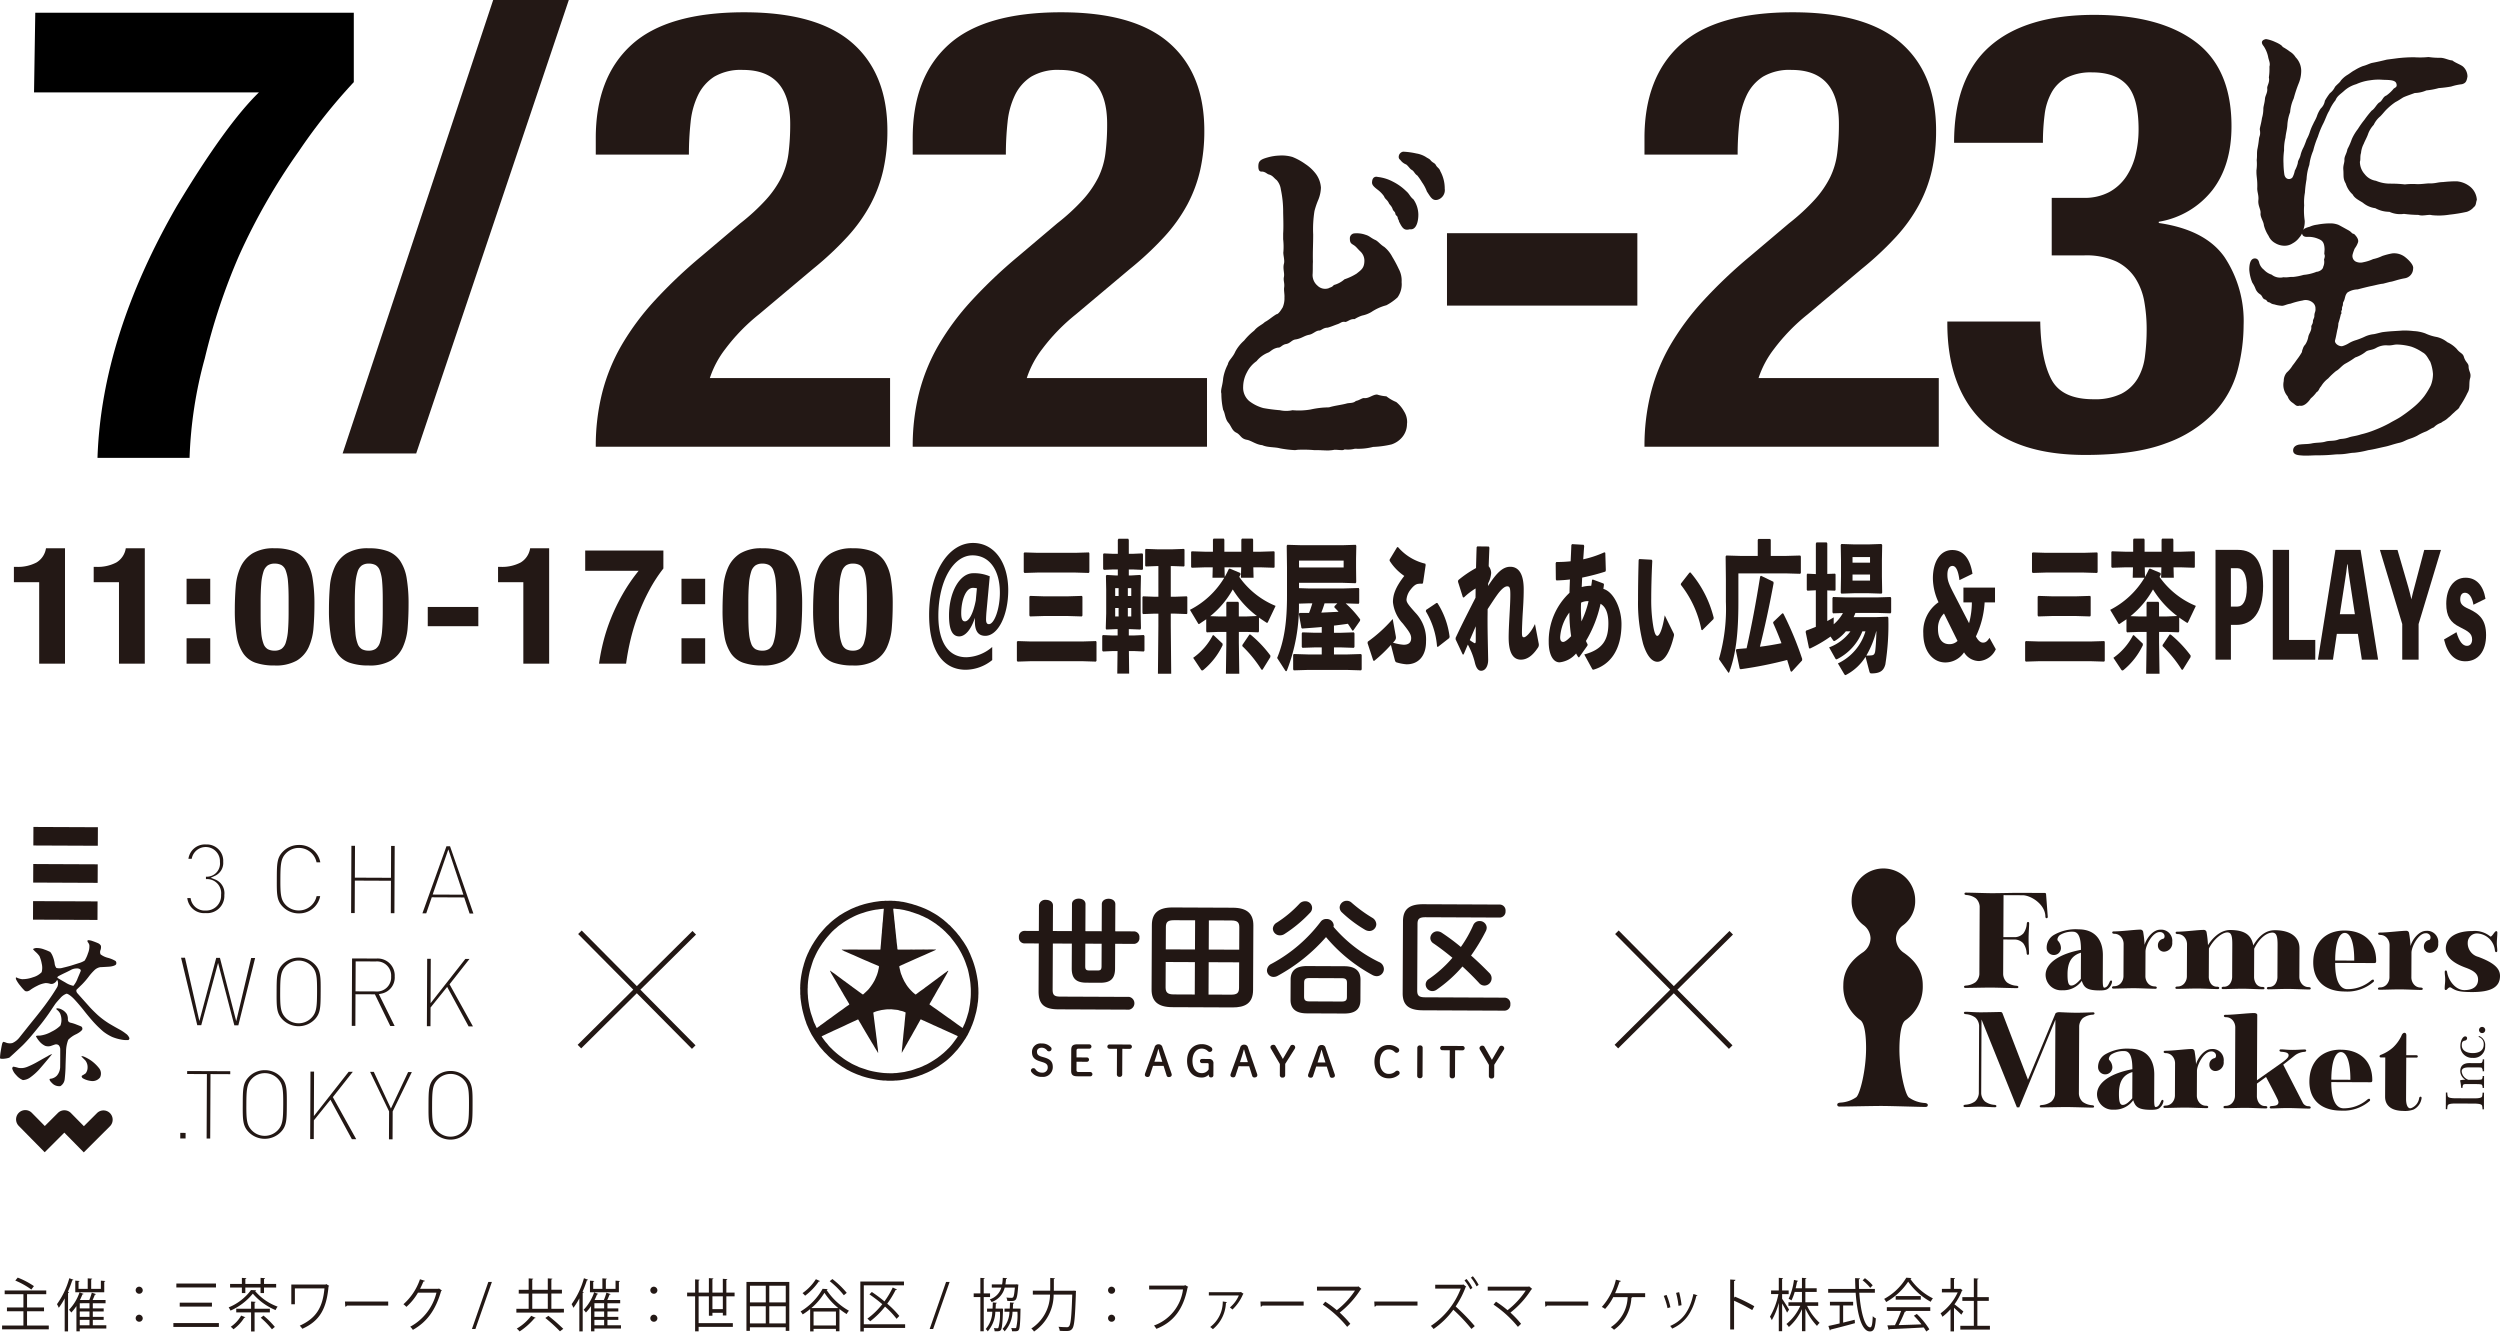 <svg xmlns="http://www.w3.org/2000/svg" xmlns:xlink="http://www.w3.org/1999/xlink" width="438.36" height="233.479" viewBox="0 0 438.36 233.479">
  <defs>
    <clipPath id="clip-path">
      <rect id="長方形_52" data-name="長方形 52" width="433.487" height="118.379" fill="none"/>
    </clipPath>
    <clipPath id="clip-path-2">
      <rect id="長方形_62" data-name="長方形 62" width="438.36" height="88.479" transform="translate(0 0)" fill="none"/>
    </clipPath>
  </defs>
  <g id="info" transform="translate(-2683.563 -1577)">
    <g id="info-2" data-name="info" transform="translate(2686 1577)">
      <path id="パス_711" data-name="パス 711" d="M84.038,0l-26.4,79.518h12.9L97.3,0Z" fill="#231815"/>
      <g id="グループ_72" data-name="グループ 72">
        <g id="グループ_71" data-name="グループ 71" clip-path="url(#clip-path)">
          <path id="パス_712" data-name="パス 712" d="M102.028,78.335a38.182,38.182,0,0,1,1.125-9.469,32.841,32.841,0,0,1,3.432-8.393,45.312,45.312,0,0,1,5.8-7.8,85.056,85.056,0,0,1,8.108-7.693l6.865-5.811a36.436,36.436,0,0,0,4.557-4.2,17.558,17.558,0,0,0,2.663-3.874,13.473,13.473,0,0,0,1.243-4.2,40.422,40.422,0,0,0,.3-5.166q0-9.467-8.285-9.468A9.213,9.213,0,0,0,122.8,13.45a7.919,7.919,0,0,0-2.841,3.228,14.134,14.134,0,0,0-1.3,4.734,51.835,51.835,0,0,0-.3,5.7H102.028V24.21q0-10.653,6.274-16.355t19.766-5.7q12.785,0,18.939,5.38t6.155,15.388a31.264,31.264,0,0,1-.71,6.831,24.317,24.317,0,0,1-2.249,6.08,27.943,27.943,0,0,1-4.025,5.65,55.908,55.908,0,0,1-6.037,5.649l-9.469,7.962a33.469,33.469,0,0,0-5.918,6.08,17,17,0,0,0-2.722,5.112h31.6V78.335Z" fill="#231815"/>
          <path id="パス_713" data-name="パス 713" d="M157.6,78.335a38.182,38.182,0,0,1,1.125-9.469,32.84,32.84,0,0,1,3.432-8.393,45.312,45.312,0,0,1,5.8-7.8,85.058,85.058,0,0,1,8.108-7.693l6.865-5.811a36.436,36.436,0,0,0,4.557-4.2,17.558,17.558,0,0,0,2.663-3.874,13.473,13.473,0,0,0,1.243-4.2,40.422,40.422,0,0,0,.3-5.166q0-9.467-8.285-9.468a9.213,9.213,0,0,0-5.031,1.183,7.919,7.919,0,0,0-2.841,3.228,14.134,14.134,0,0,0-1.3,4.734,52.082,52.082,0,0,0-.3,5.7H157.6V24.21q0-10.653,6.274-16.355t19.766-5.7q12.785,0,18.939,5.38t6.155,15.388a31.264,31.264,0,0,1-.71,6.831,24.317,24.317,0,0,1-2.249,6.08,27.943,27.943,0,0,1-4.025,5.65,55.908,55.908,0,0,1-6.037,5.649l-9.469,7.962a33.469,33.469,0,0,0-5.918,6.08,17,17,0,0,0-2.722,5.112h31.6V78.335Z" fill="#231815"/>
          <rect id="長方形_50" data-name="長方形 50" width="33.379" height="12.697" transform="translate(251.283 40.889)" fill="#231815"/>
          <path id="パス_714" data-name="パス 714" d="M285.912,78.335a38.183,38.183,0,0,1,1.125-9.469,32.842,32.842,0,0,1,3.432-8.393,45.312,45.312,0,0,1,5.8-7.8,85.052,85.052,0,0,1,8.108-7.693l6.865-5.811a36.439,36.439,0,0,0,4.557-4.2,17.56,17.56,0,0,0,2.663-3.874,13.473,13.473,0,0,0,1.243-4.2,40.419,40.419,0,0,0,.3-5.166q0-9.467-8.285-9.468a9.213,9.213,0,0,0-5.031,1.183,7.919,7.919,0,0,0-2.841,3.228,14.135,14.135,0,0,0-1.3,4.734,51.833,51.833,0,0,0-.3,5.7H285.912V24.21q0-10.653,6.274-16.355t19.766-5.7q12.785,0,18.939,5.38t6.154,15.388a31.2,31.2,0,0,1-.71,6.831,24.276,24.276,0,0,1-2.248,6.08,27.944,27.944,0,0,1-4.025,5.65,55.908,55.908,0,0,1-6.037,5.649l-9.469,7.962a33.47,33.47,0,0,0-5.918,6.08,17,17,0,0,0-2.722,5.112h31.6V78.335Z" fill="#231815"/>
          <path id="パス_715" data-name="パス 715" d="M357.255,66.516q1.828,3.489,7.379,3.489a10.575,10.575,0,0,0,4.9-.965,7.112,7.112,0,0,0,2.833-2.63,10.047,10.047,0,0,0,1.3-3.918,36.483,36.483,0,0,0,.3-4.723,27.741,27.741,0,0,0-.414-4.883,11.179,11.179,0,0,0-1.593-4.132,8.3,8.3,0,0,0-3.306-2.9,12.658,12.658,0,0,0-5.667-1.073h-5.667V34.694h5.549a9.214,9.214,0,0,0,4.545-1.02,8.452,8.452,0,0,0,2.952-2.683,11.83,11.83,0,0,0,1.653-3.81,18.706,18.706,0,0,0,.531-4.508q0-5.474-2.007-7.728T364.4,12.692a9.4,9.4,0,0,0-4.427.912,6.509,6.509,0,0,0-2.657,2.576,10.654,10.654,0,0,0-1.239,3.917,37.967,37.967,0,0,0-.3,4.938H340.2q0-11.376,6.257-16.9t18.3-5.528q11.451,0,17.769,4.723t6.315,14.811q0,6.87-3.365,11.216a15.05,15.05,0,0,1-9.385,5.527V39.1q8.145,1.182,11.511,5.957a20.274,20.274,0,0,1,3.365,11.966,31.466,31.466,0,0,1-1.063,7.943,17.232,17.232,0,0,1-4.132,7.4,21.745,21.745,0,0,1-8.441,5.366q-5.374,2.039-14.109,2.04-12.161,0-18.181-6.011T339.015,56.7v-.321h16.292q.117,6.654,1.948,10.141" fill="#231815"/>
          <path id="パス_716" data-name="パス 716" d="M49.892,26.613A109.179,109.179,0,0,0,39.473,44.831a108.33,108.33,0,0,0-6,18A74.72,74.72,0,0,0,30.8,80.283H14.657q.708-21.271,13.962-44.234Q37.184,21.815,42.964,16.2H3.53L3.749,2.233H59.6V14.4a99,99,0,0,0-9.708,12.217"/>
          <path id="パス_717" data-name="パス 717" d="M244.268,74.248a3.6,3.6,0,0,1-.861,2.433,4.075,4.075,0,0,1-1.859,1.247,16.688,16.688,0,0,1-3.219.436,10.345,10.345,0,0,1-3.173.312,4.871,4.871,0,0,1-1.814.125.876.876,0,0,1-.544.125c-.363,0-.726-.062-1.224-.062a7.646,7.646,0,0,1-1.134.124c-.725,0-1.36-.062-2.04-.062h-.408a21.753,21.753,0,0,0-2.811-.062c-.181,0-.362.062-.589.062a19.04,19.04,0,0,1-2.584-.312c-.907-.25-2.176-.125-3.129-.562-1-.061-1.949-.81-2.674-.935-1.089-.187-1.089-.873-1.859-1.247s-.862-1.123-1.4-1.747c-.59-.686-.545-1.621-.907-2.245a13.308,13.308,0,0,1-.318-2.868,1.073,1.073,0,0,1-.045-.375c0-.561.272-1.185.363-2.307a8.053,8.053,0,0,1,.816-2.433c.136-.748.861-1.185,1.314-2.245a6.986,6.986,0,0,1,1.542-1.933,10.729,10.729,0,0,1,1.768-1.746c.59-.749,1.451-1.061,1.859-1.5.634-.312,1.224-.874,2.04-1.373.363,0,.816-.748,1.088-1.184a3.975,3.975,0,0,0,.317-1.747c.046-.561-.135-1.247-.045-1.808.091-.749-.181-1.186-.045-1.809.136-.686-.227-1.435,0-2.308.181-.623-.182-1.621-.091-2.12a11.713,11.713,0,0,0-.045-2.183v-1c.091-1.247,0-3.243,0-3.742a18.636,18.636,0,0,0-.408-3.992,3.064,3.064,0,0,0-.726-1.621c-.5-.374-.68-.811-1.4-1-.272-.062-.544-.437-1.134-.5-.135,0-.634.124-.68-.749-.045-1.123.363-1.373,1.678-1.746a8.5,8.5,0,0,1,1.995-.312,6.681,6.681,0,0,1,2.312.249,10.766,10.766,0,0,1,2.267,1.248,7.383,7.383,0,0,1,1.858,1.746,4.6,4.6,0,0,1,.862,2.37,6.121,6.121,0,0,1-.453,2.121,13.582,13.582,0,0,0-.68,1.995,20.386,20.386,0,0,0-.227,4.116c0,1.809-.091,2.994-.045,4.8-.046.686,0,1.184-.046,2.057a2.432,2.432,0,0,0,.861,2.121,1.893,1.893,0,0,0,1.95.437c.317-.187.544-.125.907-.561a4.618,4.618,0,0,0,1.859-1,9.788,9.788,0,0,0,2.13-1c.771-.623,1.315-.935,1.361-2.12a2.225,2.225,0,0,0-.68-1.746c-.409-.374-.681-.749-1-1-.5-.374-.861-.374-.861-1.247a.867.867,0,0,1,.725-.936,4.618,4.618,0,0,1,2.04.249c.68.188.907.562,1.768.936.454.25.862.811,1.5,1.185a5.682,5.682,0,0,1,1.406,1.747,21.221,21.221,0,0,1,1.133,2.12,4.266,4.266,0,0,1,.5,2.307,3.951,3.951,0,0,1-.725,2.682,9.286,9.286,0,0,1-1.95,1.372,8.725,8.725,0,0,0-2.63,1.185,5.139,5.139,0,0,1-1.632.624,6.247,6.247,0,0,0-1.314.623c-.726-.062-1.088.375-1.587.5-.68-.125-.816.187-1.36.374-.726.249-1.088.436-1.768.623-.771,0-1.134.5-1.451.5-.635,0-1.088.623-1.813.748-.907.187-1.27.623-2.313.811-.725.062-.952.685-1.723.81-.725.125-.952.687-1.4.624-1,.187-1.269.686-1.723.873a4.947,4.947,0,0,0-2.04,1.5,5.219,5.219,0,0,0-1.677,1.933,5.481,5.481,0,0,0-.68,2.558,3.084,3.084,0,0,0,1.042,2.494,7.034,7.034,0,0,0,2.494,1.247,28.087,28.087,0,0,0,2.9.375,5.172,5.172,0,0,0,2.221,0,12.177,12.177,0,0,0,3.173-.125,15.268,15.268,0,0,1,3.219-.374c1-.312,2.267-.437,3.129-.686.453-.125,1.133,0,1.586-.437.68-.125,1.088-.561,1.5-.5.815.063,1.45-.624,2.221-.624a6.985,6.985,0,0,0,1.632.312,7.3,7.3,0,0,0,1.723,1,5.585,5.585,0,0,1,1.36,1.622,3.467,3.467,0,0,1,.544,2.12M245.4,34.957a4.767,4.767,0,0,1,.862,2.682c0,1.31-.408,2.744-1.5,2.557-1.043.312-1.36-.312-1.9-1.372,0-.25-.182-.312-.227-.687-.045-.311-.363-.311-.408-.685s-.363-.374-.5-.874c-.227-.561-.544-.685-.68-1.06-.317-.561-.589-.561-.816-1.122a5.289,5.289,0,0,0-1.179-1.186c-.725-.561-.952-.873-.906-1.309.045-.811.544-1,1-.873a7.364,7.364,0,0,1,2.629.811,9.237,9.237,0,0,1,2.358,1.683c.589.5.635.936,1.269,1.435m5.486-1.871a1.756,1.756,0,0,1-1.224,1.934c-.952.249-1.269-.5-1.9-1.435a7.053,7.053,0,0,0-.861-1.622,10.53,10.53,0,0,0-.817-1.185c-.5-.312-.543-.748-1-1-.272-.125-.544-.624-.952-.936a2.3,2.3,0,0,1-1.043-.811.6.6,0,0,1-.272-.5.942.942,0,0,1,.771-.935,12.779,12.779,0,0,1,2.312.312,4.616,4.616,0,0,1,1.587.561c.453.312.725.374.907.623.408.5.725.437.952.874s.589.5.77,1.06a6.264,6.264,0,0,1,.771,3.056" fill="#231815"/>
          <path id="パス_718" data-name="パス 718" d="M431.859,35.051c-.193.545-.1.953-.532,1.271a2.726,2.726,0,0,1-1.209.817,26.455,26.455,0,0,1-3.047.5,11.805,11.805,0,0,1-3.1.091c-.532-.182-1.644.227-2.321-.046a21.792,21.792,0,0,1-2.564-.181,4.554,4.554,0,0,1-2.563-.363,5.149,5.149,0,0,1-2.467-.635,4.27,4.27,0,0,1-2.176-.954c-.629-.408-1.451-.771-1.79-1.452a4.176,4.176,0,0,1-1.209-1.906c-.532-.908-.339-1.362-.435-2.5-.048-.772.242-1.181.194-1.725,0-.59.386-1,.531-1.815a11.783,11.783,0,0,0,.774-1.77,8.587,8.587,0,0,1,1.064-1.77,16.347,16.347,0,0,1,1.161-1.634,17.323,17.323,0,0,1,1.258-1.589c.531-.317.822-1.044,1.3-1.406.581-.273.629-1,1.258-1.226a6.418,6.418,0,0,0,1.306-1.225c.338-.227.677-.318.435-.953s-1.6-.545-2.37-.591a9.244,9.244,0,0,0-2.225.091,8.392,8.392,0,0,0-2.418.681,5.4,5.4,0,0,0-2.031,1.089c-.677.636-1.306.953-1.6,1.725a7.572,7.572,0,0,0-1.113,1.861c-.386.59-.628,1.407-1.015,2.178a14.65,14.65,0,0,0-.968,2.36,15.567,15.567,0,0,0-.822,2.451,9.531,9.531,0,0,0-.677,2.5,8.834,8.834,0,0,0-.484,2.5,19.617,19.617,0,0,0-.289,2.36A8.977,8.977,0,0,0,401.583,36a12.247,12.247,0,0,0,.1,2.723,4.153,4.153,0,0,1-.242,1.543,3.069,3.069,0,0,1-.725,1.407,3.534,3.534,0,0,1-1.161,1,2.555,2.555,0,0,1-1.6.408,3.183,3.183,0,0,1-1.451-.454,2.629,2.629,0,0,1-1.161-1.27,6.185,6.185,0,0,1-.822-1.861c-.048-.681-.677-1.452-.58-2.133.048-.636-.484-1.316-.387-2.27.1-.862-.242-1.452-.194-2.178.049-1.316-.145-1.906-.145-2.769v-.272a7.727,7.727,0,0,0,.049-1.815c.1-.772,0-1,.1-1.815a18,18,0,0,0,.29-1.816c.049-.635.339-.635.146-1.77.048-.454.241-.953.387-1.952a5.9,5.9,0,0,0,.241-1.679c0-.363.242-1,.29-1.77.049-.5.484-1.044.387-1.77-.048-.454.484-1.044.291-1.906a10.354,10.354,0,0,0,.1-1.906c.194-.635-.145-1.135-.241-1.77a5.385,5.385,0,0,0-.774-1.815c-.387-.454-.484-.954.193-1.181a.656.656,0,0,1,.29-.045,6.173,6.173,0,0,1,1.548.5c.435.182,1.161.545,1.306.863a9.363,9.363,0,0,1,1.257.817,2.977,2.977,0,0,1,1.016,1,3.407,3.407,0,0,1,.967,2.632,5.7,5.7,0,0,1-.435,1.952,22.448,22.448,0,0,0-.87,2.632,7.024,7.024,0,0,0-.629,2.406,7.646,7.646,0,0,0-.484,2.223c-.049.863-.242,1.317-.338,2.27a8.468,8.468,0,0,0-.242,2.224,12.671,12.671,0,0,0-.1,2.269,15.081,15.081,0,0,0,.145,1.906c.194,1.135,1.306.953,1.5.408a3.92,3.92,0,0,0,.339-1.043,5.313,5.313,0,0,0,.532-1.362c0-.454.338-.726.483-1.407a5.785,5.785,0,0,1,.533-1.361c.242-.545.386-.953.531-1.362a6.849,6.849,0,0,0,.581-1.361,9.115,9.115,0,0,1,.58-1.362c.145-.363.387-.681.629-1.316a5.07,5.07,0,0,1,.677-1.362,2.365,2.365,0,0,0,.726-1.361,11.448,11.448,0,0,1,.87-1.316A3.168,3.168,0,0,0,407,15.218c.483-.545.822-.726,1.016-1.089a4.641,4.641,0,0,1,1.16-1c.387-.227.871-.635,1.258-.817a8.309,8.309,0,0,1,1.451-.726c.58-.136,1.064-.408,1.548-.544.966-.182,1.741-.364,2.659-.591l1.4-.181a24.225,24.225,0,0,1,3.434-.227A15.134,15.134,0,0,0,423.4,10a12.975,12.975,0,0,0,1.934.136c.822-.046,1.6.454,2.225.454.483.408,1.451.726,1.886,1.089a2.374,2.374,0,0,1,.774,1.725c-.145.907-.339,1.18-.967,1.361a9.632,9.632,0,0,0-1.887.408,20.483,20.483,0,0,1-2.176.273,12.257,12.257,0,0,1-2.177.408,5.387,5.387,0,0,1-2.031.454c-.87.318-1.547.545-2.031.772-.58.363-.822.544-1.354.817a10.481,10.481,0,0,0-1.4,1.134c-.532.5-.725.817-1.257,1.362a4.3,4.3,0,0,0-1.161,1.5,4.68,4.68,0,0,0-1.015,1.68c-.146.454-.581,1.225-.726,1.633a4.265,4.265,0,0,0-.484,1.634c-.193.545-.048,1.181-.193,1.5a3.229,3.229,0,0,0,.822,2.178,3.061,3.061,0,0,0,1.983,1.181,6.355,6.355,0,0,0,2.611.5,22.412,22.412,0,0,1,2.467.136,12.016,12.016,0,0,1,2.177-.045c.919,0,1.6-.137,2.176-.137.919.046,1.5-.227,2.321-.227a21.792,21.792,0,0,1,2.419-.136,4.3,4.3,0,0,1,2.418,1,3.239,3.239,0,0,1,1.112,2.269" fill="#231815"/>
          <path id="パス_719" data-name="パス 719" d="M430.747,65.865a1.189,1.189,0,0,1-.048.408c-.291.954.048,1.816-.484,2.633a16,16,0,0,1-1.354,2.36c-.145.454-.484.544-.967,1.044-.533.453-.629.635-1.064.953-.484.5-1.016.635-1.21.862a3.093,3.093,0,0,0-1.306.817c-.435.136-1.112.635-1.4.726a9.014,9.014,0,0,0-1.5.726,8.368,8.368,0,0,1-1.306.545c-.726.227-1.016.5-1.741.681-1.21.272-1.79.544-2.709.726-1.064.227-1.886.454-2.853.59a15.71,15.71,0,0,1-2.466.453c-.726,0-1.452.273-2.757.273-.774,0-1.4.181-3.966.181-.435,0-.968.046-1.645.046a8.621,8.621,0,0,1-1.064-.046c-.58-.045-1.257-.181-1.257-.862,0-.726.677-1,1.209-1.044.822-.091,1.354-.045,2.031-.181.822-.182,1.693-.091,2.419-.318s1.45-.045,2.273-.363c.435-.182.87-.045,1.789-.363.629-.227,1.209-.227,2.176-.545a16.579,16.579,0,0,0,2.419-.771,21.993,21.993,0,0,0,2.563-1.18c.919-.545,1.5-.772,2.321-1.362a25.927,25.927,0,0,0,2.08-1.588,12.006,12.006,0,0,0,1.693-1.77,13.573,13.573,0,0,0,1.161-1.906,5.517,5.517,0,0,0,.387-2,7.316,7.316,0,0,0-.484-2.179c-.339-.454-.629-1.271-1.354-1.634a8.112,8.112,0,0,0-1.983-1,10.706,10.706,0,0,0-2.322-.363c-.677-.046-1.112.227-1.934.136a3.51,3.51,0,0,0-1.886.454c-.774.453-1.451.317-1.887.726a6.17,6.17,0,0,1-1.789.953,15.4,15.4,0,0,1-1.741,1.089c-.629.363-1.113,1.044-1.6,1.271a12.487,12.487,0,0,0-1.4,1.316,4.846,4.846,0,0,0-1.257,1.407c-.339.318-.339.772-.774,1a5.985,5.985,0,0,1-1.016,1.089c-.532.817-1.3,1.452-1.934,1.27-.629.182-.726-.136-1.258-.5a2.154,2.154,0,0,1-.87-1.134,3.072,3.072,0,0,1-.677-2.678,2.291,2.291,0,0,1,.531-1.5,5.242,5.242,0,0,0,1.016-1.225c.436-.545.436-.59.871-1.18a10.387,10.387,0,0,0,.774-1.18,1.487,1.487,0,0,1,.145-.545,1.749,1.749,0,0,1,.435-.771,3.585,3.585,0,0,0,.532-1.362c.1-.544.58-1.044.532-1.679-.048-.408.29-.454.29-1.135,0-.181.242-.5.242-.817,0-.68.242-.726.193-1.27a1.3,1.3,0,0,0-.532-1.135,1.907,1.907,0,0,0-1.741-.318,12.305,12.305,0,0,0-2.08.545c-.87.136-1.208.454-1.692.363a5.07,5.07,0,0,1-1.161-.227c-.629-.091-.677-.318-.919-.363-.483-.091-.29-.363-.725-.5-.532-.182-.387-.636-.919-.953a2,2,0,0,1-.774-1,4.976,4.976,0,0,0-.532-1,7.228,7.228,0,0,1-.532-2.269c0-.681.1-1.77.774-1.952.387-.091.822.045.967.726a2.291,2.291,0,0,0,.823,1.226,3.074,3.074,0,0,0,1.354.862,2.391,2.391,0,0,0,2.079.454c.677.091,1.064-.091,1.693-.046a10.118,10.118,0,0,0,1.838-.363,7.85,7.85,0,0,0,2.273-.544c.387,0,1.112-.363,1.161-.863a2.079,2.079,0,0,0,.145-1.27c.145-.5.193-.636.048-1l.049-.817c-.049-1.361-.484-1.588-1.306-1.906a4.407,4.407,0,0,0-1.5-.272c-.967.09-1.064-.318-1.16-.59-.145-.5.29-.908,1.354-1.18a4.43,4.43,0,0,1,1.306-.364,12.515,12.515,0,0,1,2.321-.226,3.847,3.847,0,0,1,1.451.272c.435.227,1.161.635,1.741.953.629.363.484.545.968.635.435.409.87,1,.677,1.5a3.716,3.716,0,0,1-.436.862,1.388,1.388,0,0,0-.241.454,5.919,5.919,0,0,0-.242.726,1.112,1.112,0,0,0,.483,1.271,1.921,1.921,0,0,0,1.4.136,7.318,7.318,0,0,0,1.692-.544,6.9,6.9,0,0,0,1.6-.545,12.371,12.371,0,0,1,1.741-.454,3.124,3.124,0,0,1,2.321.681c.677.545,1.5,1.407,1.354,2a1.728,1.728,0,0,1-1.45,1.679c-1.306.227-2.081.59-2.612.635l-1.21.318c-.628.046-1.5.318-2.272.454-.387.091-1.355.318-2.177.545a3.391,3.391,0,0,0-1.789.544c-.484.5-.387,1.09-.678,1.589-.193.317-.048.5-.193.817-.193.408,0,.5-.145.726-.193.272.1.5-.145.681a15.8,15.8,0,0,1-.435,1.588,4.637,4.637,0,0,1-.194,1.18c-.193,1-.242,1.271-.387,1.815-.145.591.871,1.226,1.451.954a4.657,4.657,0,0,0,.967-.454,5.251,5.251,0,0,1,1.258-.545,13.217,13.217,0,0,0,1.5-.59,4.822,4.822,0,0,1,1.6-.454c.339-.045,1.258-.317,1.6-.363,1.451-.181,2.273-.181,3.434-.272a13.445,13.445,0,0,1,1.983.091,6.745,6.745,0,0,1,2.031.408,8.022,8.022,0,0,0,2.032.636,4.637,4.637,0,0,1,1.837.907,5.315,5.315,0,0,1,1.645,1.18c.58.772,1.064.726,1.257,1.407.29.953.822,1.09.822,1.679,0,.681.339,1.044.339,1.589" fill="#231815"/>
          <path id="パス_720" data-name="パス 720" d="M4.433,102.082H0V99.395H.408a7.006,7.006,0,0,0,3.569-.772,3.531,3.531,0,0,0,1.65-2.486H8.961v20.237H4.433Z" fill="#231815"/>
          <path id="パス_721" data-name="パス 721" d="M18.425,102.082H13.992V99.395H14.4a7.006,7.006,0,0,0,3.569-.772,3.531,3.531,0,0,0,1.65-2.486h3.334v20.237H18.425Z" fill="#231815"/>
          <path id="パス_722" data-name="パス 722" d="M34.428,105.94h-4.15v-4.459h4.15Zm0,10.434h-4.15v-4.459h4.15Z" fill="#231815"/>
          <path id="パス_723" data-name="パス 723" d="M38.893,102.882a10.124,10.124,0,0,1,.849-3.443,5.572,5.572,0,0,1,2.091-2.4,7.135,7.135,0,0,1,3.883-.9,9.283,9.283,0,0,1,3.38.528,4.576,4.576,0,0,1,2.138,1.7,7.731,7.731,0,0,1,1.132,3.044,26.8,26.8,0,0,1,.33,4.56q0,2.115-.157,4.058a10.13,10.13,0,0,1-.849,3.445,5.316,5.316,0,0,1-2.091,2.358,7.436,7.436,0,0,1-3.883.857,10.034,10.034,0,0,1-3.364-.486,4.307,4.307,0,0,1-2.154-1.657,7.718,7.718,0,0,1-1.132-3.045,26.777,26.777,0,0,1-.33-4.559q0-2.115.157-4.059m4.481,8.075a6.9,6.9,0,0,0,.393,1.915,1.787,1.787,0,0,0,.755.958,2.467,2.467,0,0,0,1.194.257,2.105,2.105,0,0,0,1.227-.328,2.151,2.151,0,0,0,.738-1.116,9.1,9.1,0,0,0,.378-2.1q.11-1.315.11-3.258v-2.2q0-1.914-.11-3.13a6.928,6.928,0,0,0-.394-1.914,1.79,1.79,0,0,0-.754-.958,2.474,2.474,0,0,0-1.195-.257,2.1,2.1,0,0,0-1.226.329,2.146,2.146,0,0,0-.739,1.114,9.033,9.033,0,0,0-.377,2.1q-.111,1.316-.11,3.258v2.2q0,1.914.11,3.129" fill="#231815"/>
          <path id="パス_724" data-name="パス 724" d="M55.4,102.882a10.124,10.124,0,0,1,.849-3.443,5.572,5.572,0,0,1,2.091-2.4,7.135,7.135,0,0,1,3.883-.9,9.283,9.283,0,0,1,3.38.528,4.576,4.576,0,0,1,2.138,1.7,7.731,7.731,0,0,1,1.132,3.044,26.8,26.8,0,0,1,.33,4.56q0,2.115-.157,4.058a10.129,10.129,0,0,1-.849,3.445,5.316,5.316,0,0,1-2.091,2.358,7.436,7.436,0,0,1-3.883.857,10.034,10.034,0,0,1-3.364-.486,4.307,4.307,0,0,1-2.154-1.657,7.718,7.718,0,0,1-1.132-3.045,26.778,26.778,0,0,1-.33-4.559q0-2.115.157-4.059m4.481,8.075a6.9,6.9,0,0,0,.393,1.915,1.787,1.787,0,0,0,.755.958,2.467,2.467,0,0,0,1.194.257,2.105,2.105,0,0,0,1.227-.328,2.151,2.151,0,0,0,.738-1.116,9.1,9.1,0,0,0,.378-2.1q.109-1.315.11-3.258v-2.2q0-1.914-.11-3.13a6.928,6.928,0,0,0-.394-1.914,1.79,1.79,0,0,0-.754-.958,2.474,2.474,0,0,0-1.195-.257A2.1,2.1,0,0,0,61,99.153a2.146,2.146,0,0,0-.739,1.114,9.033,9.033,0,0,0-.377,2.1q-.111,1.316-.11,3.258v2.2q0,1.914.11,3.129" fill="#231815"/>
          <rect id="長方形_51" data-name="長方形 51" width="8.867" height="3.374" transform="translate(72.567 106.426)" fill="#231815"/>
          <path id="パス_725" data-name="パス 725" d="M89.326,102.082H84.893V99.395H85.3a7.006,7.006,0,0,0,3.569-.772,3.531,3.531,0,0,0,1.65-2.486h3.334v20.237H89.326Z" fill="#231815"/>
          <path id="パス_726" data-name="パス 726" d="M113.882,99.681a26.431,26.431,0,0,0-2.468,3.8,36.19,36.19,0,0,0-1.9,4.174,35.743,35.743,0,0,0-1.352,4.359,41.979,41.979,0,0,0-.818,4.359h-4.748a36.353,36.353,0,0,1,.755-3.845,31.79,31.79,0,0,1,1.337-4.1,34.415,34.415,0,0,1,2.028-4.2,30.5,30.5,0,0,1,2.829-4.144h-9.37V96.537h13.709Z" fill="#231815"/>
          <path id="パス_727" data-name="パス 727" d="M121.207,105.94h-4.15v-4.459h4.15Zm0,10.434h-4.15v-4.459h4.15Z" fill="#231815"/>
          <path id="パス_728" data-name="パス 728" d="M124.414,102.882a10.124,10.124,0,0,1,.849-3.443,5.572,5.572,0,0,1,2.091-2.4,7.135,7.135,0,0,1,3.883-.9,9.283,9.283,0,0,1,3.38.528,4.576,4.576,0,0,1,2.138,1.7,7.731,7.731,0,0,1,1.132,3.044,26.8,26.8,0,0,1,.33,4.56q0,2.115-.157,4.058a10.129,10.129,0,0,1-.849,3.445,5.316,5.316,0,0,1-2.091,2.358,7.436,7.436,0,0,1-3.883.857,10.034,10.034,0,0,1-3.364-.486,4.307,4.307,0,0,1-2.154-1.657,7.718,7.718,0,0,1-1.132-3.045,26.777,26.777,0,0,1-.33-4.559q0-2.115.157-4.059m4.481,8.075a6.9,6.9,0,0,0,.393,1.915,1.787,1.787,0,0,0,.755.958,2.467,2.467,0,0,0,1.194.257,2.105,2.105,0,0,0,1.227-.328,2.151,2.151,0,0,0,.738-1.116,9.1,9.1,0,0,0,.378-2.1q.109-1.315.11-3.258v-2.2q0-1.914-.11-3.13a6.928,6.928,0,0,0-.394-1.914,1.79,1.79,0,0,0-.754-.958,2.474,2.474,0,0,0-1.2-.257,2.1,2.1,0,0,0-1.226.329,2.146,2.146,0,0,0-.739,1.114,9.033,9.033,0,0,0-.377,2.1q-.111,1.316-.11,3.258v2.2q0,1.914.11,3.129" fill="#231815"/>
          <path id="パス_729" data-name="パス 729" d="M140.292,102.882a10.123,10.123,0,0,1,.849-3.443,5.572,5.572,0,0,1,2.091-2.4,7.135,7.135,0,0,1,3.883-.9,9.282,9.282,0,0,1,3.38.528,4.576,4.576,0,0,1,2.138,1.7,7.731,7.731,0,0,1,1.132,3.044,26.8,26.8,0,0,1,.33,4.56q0,2.115-.157,4.058a10.13,10.13,0,0,1-.849,3.445A5.316,5.316,0,0,1,151,115.831a7.436,7.436,0,0,1-3.883.857,10.034,10.034,0,0,1-3.364-.486,4.307,4.307,0,0,1-2.154-1.657,7.718,7.718,0,0,1-1.132-3.045,26.777,26.777,0,0,1-.33-4.559q0-2.115.157-4.059m4.481,8.075a6.9,6.9,0,0,0,.393,1.915,1.787,1.787,0,0,0,.755.958,2.467,2.467,0,0,0,1.194.257,2.105,2.105,0,0,0,1.227-.328,2.151,2.151,0,0,0,.738-1.116,9.1,9.1,0,0,0,.378-2.1q.11-1.315.11-3.258v-2.2q0-1.914-.11-3.13a6.927,6.927,0,0,0-.394-1.914,1.79,1.79,0,0,0-.754-.958,2.474,2.474,0,0,0-1.195-.257,2.1,2.1,0,0,0-1.226.329,2.146,2.146,0,0,0-.739,1.114,9.033,9.033,0,0,0-.377,2.1q-.111,1.316-.11,3.258v2.2q0,1.914.11,3.129" fill="#231815"/>
          <path id="パス_730" data-name="パス 730" d="M171.543,115.739a7.5,7.5,0,0,1-4.629,1.7c-4.1,0-6.434-3.479-6.434-9.6,0-7.28,3.271-12.634,7.7-12.634,3.688,0,6.171,3.356,6.171,8.291,0,4.392-1.789,7.994-4.026,7.994-1.281,0-1.821-.913-1.821-2.492v-.666c-.648,2.024-1.682,3.257-2.746,3.257-1.219,0-1.79-1.209-1.79-3.651,0-4.1,1.867-7.428,4.243-7.428a6.968,6.968,0,0,1,2.9.543l-.572,6.169c-.046.493-.076,1.086-.076,1.406,0,.567.169.814.493.814.957,0,1.929-2.714,1.929-5.5,0-3.973-1.821-6.564-4.8-6.564-3.38,0-5.987,4.516-5.987,10.61,0,4.566,1.728,7.255,4.907,7.255a7.193,7.193,0,0,0,4.536-1.8Zm-2.685-12.585a3.343,3.343,0,0,0-.7-.073c-1.311,0-2.051,2.344-2.051,4.416,0,1.012.2,1.456.648,1.456.709,0,1.45-1.357,1.9-3.652Z" fill="#231815"/>
          <path id="パス_731" data-name="パス 731" d="M187.314,115.936H178.35l-2.375.075-.11-.173v-3.307l.14-.123,2.345.074h8.964l2.439-.074.076.173v3.281l-.108.149Zm-1.25-15.544h-6.511l-2.376.073-.107-.172V96.986l.138-.123,2.345.073h6.511l2.439-.073.076.172v3.282l-.108.148Zm-1.218,7.624H180.54l-2.376.073-.107-.172V104.61l.138-.123,2.345.074h4.306l2.437-.074.078.173v3.282l-.108.147Z" fill="#231815"/>
          <path id="パス_732" data-name="パス 732" d="M193.319,100.909h.247v-1.06h-.8l-1.651.074-.124-.173V97.184l.108-.149,1.667.074h.8V94.667l.108-.2H195.4l.093.221v2.418h.709l1.667-.074.108.173V99.75l-.108.173-1.667-.074h-.709v1.06h.293l1.728-.1.108.173-.047,2.418v4.146l.047,2.639-.108.2-1.836-.075h-.185v1.111h.971l1.667-.073.108.171v2.543l-.108.173-1.667-.075h-.956l.046,3.948h-2.082l.046-3.948h-.911l-1.65.075-.124-.173V111.5l.108-.147,1.666.073h.926V110.31h-.124l-1.866.075-.093-.173.077-2.664V103.4l-.046-2.418.108-.173Zm-.216,3.6h.6V103.13h-.6Zm.6,2.1h-.6v1.479h.6Zm1.62-2.1h.6V103.13h-.6Zm.6,2.1h-.6v1.479h.6Zm7.206-7.354h-.278v5.379h.772l2.036-.074.093.124v2.863l-.093.123-2.036-.075h-.772v2.221l.077,8.316H200.6l.078-8.316V107.6h-.694l-1.991.075-.108-.149V104.71l.093-.149,2.006.074h.694V99.256h-.185l-2.022.074-.107-.147V96.395l.092-.149,2.037.074h2.638l2.036-.074.093.123v2.838l-.093.123Z" fill="#231815"/>
          <path id="パス_733" data-name="パス 733" d="M218.317,110.706l-.107.172-2.022-.073h-1.4v1.9l.077,5.429h-2.345l.077-5.429v-1.9h-1.4l-2.022.073-.108-.172v-2.122c-.324.222-.664.444-1.018.69-.139.1-.216.149-.278.149s-.093-.05-.139-.124l-1.42-2.368a14.9,14.9,0,0,0,6.018-5.627h-2.068l.047-1.825h-1.4l-2.284.074-.108-.148V96.814l.093-.149,2.3.074h1.435V94.617l.108-.171h1.8l.093.171v2.122h2.977V94.617l.108-.171h1.867l.093.171v2.122h1.373l2.3-.074.092.124v2.64l-.092.124-2.3-.074h-1.342l.046,1.825h-2.222l.047-1.825H212.27l.046,1.678c.262-.445.494-.913.725-1.407l.17-.049,1.82.764.062.223c-.077.173-.155.32-.232.469a14.566,14.566,0,0,0,6.372,5.083L219.922,109c-.077.148-.124.223-.185.223s-.093-.05-.185-.1c-.417-.271-.834-.543-1.235-.839Zm-7.961.666,1.574,1.481.015.271a12.626,12.626,0,0,1-3.317,4.294.455.455,0,0,1-.278.147c-.061,0-.139-.049-.216-.172l-1.358-2.048a11.12,11.12,0,0,0,3.441-3.948Zm5.832-3.282,1.774-.073a17.071,17.071,0,0,1-4.242-4.665,15.967,15.967,0,0,1-3.95,4.689l1.42.049h1.4V105.7l.108-.173h1.975l.108.173v2.393Zm4.12,7.131-1.373,2.221-.186-.024A21.5,21.5,0,0,0,215.4,113.3v-.2l1.25-1.851.185.026a20.557,20.557,0,0,1,3.487,3.675Z" fill="#231815"/>
          <path id="パス_734" data-name="パス 734" d="M226.9,105.795l-1.574.049a31.149,31.149,0,0,1-2.1,11.7c-.047.1-.093.148-.155.148-.046,0-.108-.05-.169-.148l-1.4-2.171c1.266-3.084,1.729-6.367,1.729-10.907V99.478L223.18,95.7l.108-.172,2.561.074h7.021l2.406-.074.109.172-.046,2.3v1.5l.03,2.591-.108.173-2.391-.074h-7.53v.938l1.559.05h6.387l2.515-.075.093.173V105.7l-.093.173-2.283-.074a18.069,18.069,0,0,1,2.546,2.812l-.031.248-1.188,1.7-.139.024c-.278-.419-.54-.839-.8-1.209-.818.124-1.62.223-2.439.322v1.257h1.281l2.207-.074.108.173v2.369l-.108.173-2.207-.074h-1.281v1.233h2.315l2.438-.074.108.173v2.517l-.108.173-2.438-.075h-6.927l-2.439.075-.107-.173V114.85l.107-.173,2.439.074h2.468v-1.233h-1.188l-2.206.074-.108-.173V111.05l.108-.173,2.206.074h1.188V109.94c-1.018.1-2.129.172-3.425.271l-.139-.1-.448-2.442.109-.2H227.1c.216-.543.4-1.111.571-1.678ZM225.34,99.5h7.822V98.293H225.34Zm6.218,6.786.494-.493h-2.237a16.646,16.646,0,0,1-.571,1.628l3.024-.148c-.231-.271-.478-.518-.725-.765Z" fill="#231815"/>
          <path id="パス_735" data-name="パス 735" d="M242.285,111.42a2.45,2.45,0,0,1,.047.37.719.719,0,0,1-.109.4,1.859,1.859,0,0,1-.416.493,8.191,8.191,0,0,0,1.882.37c.9,0,1.312-.42,1.312-1.16,0-.666-.4-1.209-1.466-2.566a6.414,6.414,0,0,1-1.728-3.751c0-1.233.4-2.565,1.99-4.589a9.07,9.07,0,0,1-2.576-2.665l.015-.222,1.311-2.171.17.025a9.026,9.026,0,0,0,4.767,2.886l.063.222-.463,3.134-.124.173a1.341,1.341,0,0,0-.324-.024,1.539,1.539,0,0,0-.339.024c-.463.024-.91.37-1.45,1.086a3.206,3.206,0,0,0-.664,1.678c0,.493.293.887,1.574,2.319a6.737,6.737,0,0,1,1.851,5.058c0,2.541-1.358,3.973-3.394,3.973a7.867,7.867,0,0,1-1.713-.321c-.216-.049-.293-.148-.4-.568l-.648-2.516a25.476,25.476,0,0,1-2.947,2.812l-.154-.073-1-3.06.046-.247a24.951,24.951,0,0,0,4.367-3.973Zm5.323-4.466,1.836-1.233.17.024a14.205,14.205,0,0,1,2.129,5.922l-.077.222-1.991,1.555-.138-.1a14.005,14.005,0,0,0-1.959-6.144Z" fill="#231815"/>
          <path id="パス_736" data-name="パス 736" d="M258.488,102.76c1.543-2.418,2.639-3.38,3.888-3.38,1.219,0,2.361.863,2.361,3.972,0,1.679-.108,3.11-.185,4.367-.062,1.111-.124,2.543-.124,3.134,0,.666.047.889.355.889.278,0,1.127-.641,1.929-2.319l.632,3.305a1.5,1.5,0,0,1,.047.346.92.92,0,0,1-.216.568c-.926,1.382-1.883,2.023-2.932,2.023-1.187,0-2.145-.913-2.145-3.874,0-1.135.078-2.591.155-4.022.062-1.11.139-2.418.139-3.478,0-1.185-.108-1.481-.54-1.481-.479,0-1.034.542-1.574,1.233-.54.716-1.188,1.727-1.867,2.764,0,.642-.015,1.308-.015,1.974,0,2.024.061,4.245.108,6.884.015,1.086-.463,1.95-1.234,1.95-.618,0-.942-.716-1.127-1.555a12.731,12.731,0,0,0-1.2-3.034c-.232.517-.464,1.084-.741,1.726h-.169l-1.235-2.64v-.271c1.219-2.616,2.3-4.689,3.487-7.033.015-.543.015-1.086.015-1.628a11.509,11.509,0,0,0-2.067,1.6l-.17-.075L253.211,102l.047-.272a19.384,19.384,0,0,1,3.117-2.122c.03-1.159.061-2.368.107-3.652l.109-.148,2.021.024.108.2c-.047,1.134-.093,2.245-.124,3.257a1.936,1.936,0,0,1,.432,1.183,4.387,4.387,0,0,1-.524,1.8Zm-2.422,9.994a.2.2,0,0,0,.108.024c.108,0,.154-.123.154-.518v-2.443c-.323.74-.725,1.678-1.049,2.418a5.628,5.628,0,0,0,.787.519" fill="#231815"/>
          <path id="パス_737" data-name="パス 737" d="M275.911,113.2l-1.45,2.048h-.139a5.217,5.217,0,0,1-.4-.666,4.423,4.423,0,0,1-2.9,1.555c-1.2,0-1.9-1.505-1.9-3.529a11.571,11.571,0,0,1,3.642-8.66c.015-.839.046-1.5.077-2.344-.756.1-1.543.147-2.376.172l-.093-.172-.031-2.887.108-.173a22.6,22.6,0,0,0,2.516-.124c.046-.938.092-1.875.123-2.813l.108-.2,2.067.123.077.223c-.061.765-.108,1.529-.169,2.319a18.214,18.214,0,0,0,3.718-1.234l.154.1.093,3.06-.077.223a38.2,38.2,0,0,1-4.073,1.06l-.078,1.654a6.41,6.41,0,0,1,1.667-.222c.046-.247.107-.617.138-.987l.108-.123,1.914.715.077.173c-.046.345-.077.567-.108.764,1.852.543,3.178,3.5,3.178,6.17,0,4.687-2.114,7.18-4.891,7.994-.123,0-.185,0-.262-.148l-1.373-2.517c3.317-.888,4.227-2.665,4.227-5.454,0-1.9-.54-2.959-1.373-3.428a21.464,21.464,0,0,1-2.561,6.514,4.477,4.477,0,0,0,.293.592Zm-4.783-1.431c0,.544.2.791.525.791.293,0,.8-.37,1.4-1.012a28.672,28.672,0,0,1-.309-4.146,8.1,8.1,0,0,0-1.62,4.367m4.984-6.365h-.2a2.655,2.655,0,0,0-1.111.27c-.015.346-.03.692-.03,1.038,0,.764.046,1.553.092,2.245a16.965,16.965,0,0,0,1.25-3.553" fill="#231815"/>
          <path id="パス_738" data-name="パス 738" d="M285,98.022l2.175.123.108.173c-.139,2.739-.185,5.182-.185,6.612a27.908,27.908,0,0,0,.355,4.886c.169.962.37,1.678.709,1.678.417,0,.941-1.332,1.3-3.6L291,111a.718.718,0,0,1,.092.32,1.151,1.151,0,0,1-.046.3c-.617,2.567-1.62,4.418-2.87,4.418-1,0-1.882-1.135-2.5-3.134a28.428,28.428,0,0,1-.894-7.674c0-2,.031-4.367.108-7.057Zm7.313,4.293,1.481-1.9.17-.051a19.346,19.346,0,0,1,4.089,7.97l-.047.223-1.959,1.948-.154-.073a18.444,18.444,0,0,0-3.611-7.9Z" fill="#231815"/>
          <path id="パス_739" data-name="パス 739" d="M302.811,97.479h2.962V94.667l.108-.173h2.067l.109.173v2.812h2.607l2.561-.074.108.173v2.862l-.108.173-2.561-.074h-8.286v5.033c0,5.775-.493,9.254-1.573,12.215-.047.123-.078.173-.124.173s-.077-.026-.123-.1l-1.589-2.295a31.72,31.72,0,0,0,1.218-10.042V101.6l-.046-4.023.108-.173Zm3.533,3.48L308.5,102l.061.222c-.786,4.244-1.558,7.773-2.407,11.178,1.266-.148,2.531-.37,3.781-.617-.463-1.233-.941-2.394-1.466-3.553l.031-.173,1.6-1.53.17.074a58.335,58.335,0,0,1,3.3,7.946l-.031.271-1.82,1.974-.186-.1c-.2-.666-.4-1.333-.6-1.973a70.534,70.534,0,0,1-8.178,1.628l-.154-.123-.663-3.184.107-.222,1.775-.148c.879-3.948,1.651-8.019,2.376-12.584Z" fill="#231815"/>
          <path id="パス_740" data-name="パス 740" d="M319.323,103.575l-1.358-.05V108.9c.37-.2.74-.419,1.126-.642v1.209a7,7,0,0,0,1.62-1.973l-1.728.05-.108-.173v-2.517l.108-.173,2.33.074h5.338l2.408-.074.108.173v2.517l-.108.173-2.408-.075H322.9c-.092.246-.2.493-.308.741h3.919l2.051-.075.109.173a44.162,44.162,0,0,1-.525,8.192c-.294,1.111-.926,1.579-2.438,1.579-.2,0-.293-.074-.37-.37l-.664-2.541a8.893,8.893,0,0,1-3.394,3.158.311.311,0,0,1-.139.049c-.092,0-.154-.1-.262-.271l-1.049-1.777a9.071,9.071,0,0,0,4.829-5.625h-.54a9.2,9.2,0,0,1-4.351,4.836.481.481,0,0,1-.2.073c-.092,0-.154-.073-.231-.221l-1.049-1.875a8.089,8.089,0,0,0,3.734-2.813h-.8a7.524,7.524,0,0,1-1.9,1.652.445.445,0,0,1-.155.05c-.061,0-.139-.05-.246-.221l-.386-.569a23.2,23.2,0,0,1-3.642,2.122l-.138-.123-.587-2.812.078-.223c.617-.222,1.172-.445,1.712-.666V103.5l-1.481.075-.108-.149v-2.69l.093-.147,1.5.073V95.309l.108-.2h1.79l.108.173v5.354l1.358-.049.092.123v2.74Zm8.161.517-2.206-.073H322.64l-2.206.073-.109-.172.047-2.788V98.22l-.047-2.664.109-.173,2.206.073h2.638l2.176-.073.139.173-.047,2.664v2.912l.047,2.788Zm-5.091-5.428h3.07v-.987h-3.07Zm3.07,2.072h-3.07V101.8h3.07Zm1.08,9.97a16.292,16.292,0,0,1-1.728,4.243,6.416,6.416,0,0,0,1-.048c.308-.05.478-.223.555-.741.062-.444.169-1.727.215-3.454Z" fill="#231815"/>
          <path id="パス_741" data-name="パス 741" d="M347.515,113.839a3.49,3.49,0,0,1-2.932,2.073,3.117,3.117,0,0,1-2.638-1.53,3.947,3.947,0,0,1-3.287,1.776c-2.1,0-3.857-1.85-3.857-5.107a6.218,6.218,0,0,1,2.67-5.453,10.05,10.05,0,0,1-.987-4.17c0-2.862,1.219-4.985,3.409-4.985,1.882,0,3.1,1.431,3.533,4.171l-2.284,1.11c-.215-1.678-.616-2.492-1.219-2.492-.571,0-.895.567-.895,1.53,0,.938.186,1.5,1.05,3.183l2.747,5.329a14.311,14.311,0,0,0,.493-3.651h-1.481v-2.591h5.539v2.591h-1.82a15.937,15.937,0,0,1-1.528,5.971c.416.79.833,1.086,1.249,1.086.494,0,.788-.3,1.128-.839Zm-9.088-6.267a3.626,3.626,0,0,0-1.05,2.69c0,1.653.664,2.689,1.991,2.689a1.981,1.981,0,0,0,1.436-.567Z" fill="#231815"/>
          <path id="パス_742" data-name="パス 742" d="M364.105,115.936h-8.964l-2.376.075-.108-.173v-3.307l.139-.123,2.345.074h8.964l2.438-.074.078.173v3.281l-.109.149Zm-1.249-15.544h-6.512l-2.375.073-.109-.172V96.986l.139-.123,2.345.073h6.512l2.437-.073.077.172v3.282l-.107.148Zm-1.219,7.624h-4.3l-2.376.073-.108-.172V104.61l.139-.123,2.345.074h4.3l2.438-.074.076.173v3.282l-.108.147Z" fill="#231815"/>
          <path id="パス_743" data-name="パス 743" d="M379.675,110.706l-.108.172-2.021-.073h-1.4v1.9l.078,5.429h-2.345l.076-5.429v-1.9h-1.4l-2.022.073-.108-.172v-2.122c-.324.222-.664.444-1.018.69-.139.1-.217.149-.277.149s-.093-.05-.139-.124l-1.42-2.368a14.9,14.9,0,0,0,6.017-5.627h-2.067l.046-1.825h-1.4l-2.284.074-.108-.148V96.814l.092-.149,2.3.074h1.435V94.617l.108-.171h1.8l.093.171v2.122h2.978V94.617l.108-.171h1.867l.093.171v2.122h1.373l2.3-.074.092.124v2.64l-.092.124-2.3-.074h-1.343l.047,1.825H376.5l.047-1.825h-2.916l.046,1.678c.262-.445.493-.913.724-1.407l.171-.049,1.82.764.062.223c-.078.173-.155.32-.231.469a14.563,14.563,0,0,0,6.371,5.083L381.28,109c-.077.148-.123.223-.185.223-.046,0-.093-.05-.185-.1-.417-.271-.833-.543-1.235-.839Zm-7.961.666,1.574,1.481.016.271a12.652,12.652,0,0,1-3.318,4.294.455.455,0,0,1-.278.147c-.062,0-.139-.049-.215-.172l-1.358-2.048a11.128,11.128,0,0,0,3.44-3.948Zm5.832-3.282,1.775-.073a17.059,17.059,0,0,1-4.243-4.665,15.967,15.967,0,0,1-3.95,4.689l1.42.049h1.4V105.7l.109-.173h1.975l.107.173v2.393Zm4.12,7.131-1.373,2.221-.186-.024a21.5,21.5,0,0,0-3.348-4.122v-.2l1.251-1.851.185.026a20.589,20.589,0,0,1,3.486,3.675Z" fill="#231815"/>
          <path id="パス_744" data-name="パス 744" d="M389.986,96.419c2.854,0,4.4,2.024,4.4,6.341,0,4.738-1.943,6.81-4.69,6.81h-.957v6.1h-2.7V96.419Zm-.139,9.944c.987,0,1.681-.987,1.681-3.356,0-2.319-.694-3.381-1.681-3.381h-1.112v6.737Z" fill="#231815"/>
          <path id="パス_745" data-name="パス 745" d="M403.534,112.211v3.454h-7.452V96.419h2.854v15.792Z" fill="#231815"/>
          <path id="パス_746" data-name="パス 746" d="M414.551,115.665H411.7L411,111.149h-3.688l-.678,4.516H404l3.07-19.246h4.4Zm-5-14.064c-.139-.864-.263-1.752-.34-2.641h-.078c-.092.889-.215,1.777-.354,2.641l-.941,6.094h2.638Z" fill="#231815"/>
          <path id="パス_747" data-name="パス 747" d="M421.651,109.422v6.243h-2.87v-6.243l-3.918-13h3.085l1.9,6.539c.2.691.37,1.406.539,2.122.155-.74.324-1.382.525-2.122l1.727-6.539h2.932Z" fill="#231815"/>
          <path id="パス_748" data-name="パス 748" d="M428.288,110.853c.493,1.678,1.11,2.394,1.835,2.394.6,0,.911-.469.911-1.111,0-1.036-.648-1.43-2.191-2.2-1.6-.789-2.345-1.875-2.345-4.071,0-2.715,1.326-4.565,3.394-4.565,1.836,0,3.1,1.307,3.487,3.7l-2.114,1.036c-.216-1.332-.787-2.1-1.481-2.1-.54,0-.834.419-.834,1.16s.356,1.16,1.4,1.629c2.068.913,3.132,2.048,3.132,4.639,0,2.837-1.389,4.589-3.642,4.589-1.758,0-3.1-1.159-3.733-3.825Z" fill="#231815"/>
        </g>
      </g>
    </g>
    <g id="グループ_81" data-name="グループ 81" transform="translate(2683.563 1722)">
      <g id="グループ_80" data-name="グループ 80" clip-path="url(#clip-path-2)">
        <path id="パス_838" data-name="パス 838" d="M4.742,87.42H8.555v.665H.366V87.42h3.74v-2.5H1.219v-.665H4.106v-2.32H.82v-.665H8.11v.665H4.742v2.32H7.719v.665H4.742Zm-1.635-8.4a13.708,13.708,0,0,1,2.842,1.493l-.453.6a13.533,13.533,0,0,0-2.815-1.573Z" fill="#231815"/>
        <path id="パス_839" data-name="パス 839" d="M12.869,79.392c-.018.07-.091.11-.2.1a19.4,19.4,0,0,1-.762,2l.209.07c-.01.061-.064.111-.182.131v6.758h-.591V82.66a12.015,12.015,0,0,1-1.034,1.654,5.894,5.894,0,0,0-.318-.636,14.26,14.26,0,0,0,2.161-4.549Zm5.774,7.987v.566H13.986v.5H13.4V84.011a7.215,7.215,0,0,1-.9,1.13,3.746,3.746,0,0,0-.4-.475,8.261,8.261,0,0,0,1.843-3.055l.709.262c-.019.06-.082.09-.2.09a10.539,10.539,0,0,1-.436.989h1.634a9.687,9.687,0,0,0,.445-1.291l.736.253c-.019.06-.091.09-.191.09-.1.272-.245.625-.4.948h2.269v.565H16.274v.907H18.18v.535H16.274V85.9H18.18v.535H16.274v.947Zm-.182-7.765c-.008.07-.063.11-.181.131V81.59H13.2V79.553l.754.061c-.008.07-.063.11-.181.131V81h1.607V79.15l.789.06c-.009.061-.063.111-.181.131V81h1.7V79.553Zm-2.768,3.9H13.986v.907h1.707Zm0,1.442H13.986V85.9h1.707Zm-1.707,2.42h1.707v-.947H13.986Z" fill="#231815"/>
        <path id="パス_840" data-name="パス 840" d="M25.028,81.3a.621.621,0,1,1-.618-.687.645.645,0,0,1,.618.687m0,4.9a.62.62,0,1,1-.618-.676.648.648,0,0,1,.618.676" fill="#231815"/>
        <path id="パス_841" data-name="パス 841" d="M30.4,86.987h7.98v.686H30.4Zm.526-6.93h6.945v.687H30.921Zm.59,3.359h5.647V84.1H31.511Z" fill="#231815"/>
        <path id="パス_842" data-name="パス 842" d="M44.913,81.247a.221.221,0,0,1-.181.131,9.294,9.294,0,0,0,3.949,2.733,2.814,2.814,0,0,0-.362.606,10.563,10.563,0,0,1-3.987-2.885,10.484,10.484,0,0,1-3.913,2.976,3.9,3.9,0,0,0-.326-.566A9.136,9.136,0,0,0,44.015,81.2Zm-2.5.484v-.968h-2.07v-.635h2.07v-1.06l.781.051c-.009.07-.055.121-.173.141v.868h2.669v-1.06l.79.051c-.009.08-.063.121-.182.141v.868h2.125v.635H46.293v.968h-.608v-.968H43.016v.968Zm.608,4.236a.179.179,0,0,1-.2.091,7.1,7.1,0,0,1-1.889,2.027,2.93,2.93,0,0,0-.473-.443,5.859,5.859,0,0,0,1.826-1.957Zm4.3-.847H44.641v3.339h-.617V85.12h-2.6v-.636h2.6v-1.27l.8.06c-.009.071-.064.122-.182.141v1.069H47.32Zm.363,2.965a14.692,14.692,0,0,0-1.961-2.027l.481-.373a14.737,14.737,0,0,1,1.988,1.977Z" fill="#231815"/>
        <path id="パス_843" data-name="パス 843" d="M57.726,80.471a.305.305,0,0,1-.118.1c-.355,3.943-1.562,6.061-4.594,7.422a4.279,4.279,0,0,0-.454-.544c2.9-1.311,4.031-3.227,4.331-6.536H51.706V83.7H51.08v-3.47H57.1l.1-.081Z" fill="#231815"/>
        <path id="パス_844" data-name="パス 844" d="M60.488,83.214h7.581v.716H60.833a.411.411,0,0,1-.29.191Z" fill="#231815"/>
        <path id="パス_845" data-name="パス 845" d="M77.476,81.268a.646.646,0,0,1-.136.141c-.954,3.267-2.442,5.366-4.948,6.778a2.539,2.539,0,0,0-.463-.555,9.269,9.269,0,0,0,4.6-5.971H73.29a10.019,10.019,0,0,1-2.033,2.491,3.765,3.765,0,0,0-.517-.464,10.249,10.249,0,0,0,2.9-4.377l.863.272c-.037.1-.145.131-.263.131-.182.445-.372.867-.581,1.271h3.2l.108-.061Z" fill="#231815"/>
        <path id="パス_846" data-name="パス 846" d="M83.358,88.036H82.75l2.879-8.261h.625Z" fill="#231815"/>
        <path id="パス_847" data-name="パス 847" d="M96.679,84.485h2.2v.666H90.542v-.666H92.7V81.823H90.959v-.666H92.7v-2l.808.06c-.009.061-.054.112-.181.131v1.806h2.723v-2l.808.06c-.009.061-.054.112-.182.131v1.806h1.853v.666H96.679Zm-2.76,1.584a.179.179,0,0,1-.2.08,12.089,12.089,0,0,1-2.606,2.311,3.975,3.975,0,0,0-.5-.5,8.643,8.643,0,0,0,2.533-2.24Zm-.589-1.584h2.724V81.823H93.33Zm4.857,3.954a27.561,27.561,0,0,0-2.569-2.34l.545-.373A31.7,31.7,0,0,1,98.768,88Z" fill="#231815"/>
        <path id="パス_848" data-name="パス 848" d="M103.109,79.392c-.018.07-.091.11-.2.1a19.645,19.645,0,0,1-.763,2l.209.07c-.01.061-.064.111-.182.131v6.758h-.591V82.66a12.015,12.015,0,0,1-1.034,1.654,5.9,5.9,0,0,0-.318-.636,14.26,14.26,0,0,0,2.161-4.549Zm5.774,7.987v.566h-4.657v.5h-.59V84.011a7.27,7.27,0,0,1-.9,1.13,3.839,3.839,0,0,0-.4-.475,8.26,8.26,0,0,0,1.843-3.055l.709.262c-.019.06-.082.09-.2.09a10.54,10.54,0,0,1-.436.989h1.634a9.548,9.548,0,0,0,.445-1.291l.736.253c-.019.06-.091.09-.191.09-.1.272-.245.625-.4.948h2.269v.565h-2.233v.907h1.906v.535h-1.906V85.9h1.906v.535h-1.906v.947Zm-.181-7.765c-.009.07-.064.11-.182.131V81.59h-5.075V79.553l.754.061c-.009.07-.064.11-.182.131V81h1.607V79.15l.789.06c-.008.061-.063.111-.181.131V81h1.7V79.553Zm-2.769,3.9h-1.707v.907h1.707Zm0,1.442h-1.707V85.9h1.707Zm-1.707,2.42h1.707v-.947h-1.707Z" fill="#231815"/>
        <path id="パス_849" data-name="パス 849" d="M115.268,81.3a.621.621,0,1,1-.618-.687.645.645,0,0,1,.618.687m0,4.9a.62.62,0,1,1-.618-.676.648.648,0,0,1,.618.676" fill="#231815"/>
        <path id="パス_850" data-name="パス 850" d="M127.363,85.655h-.618v-.464H124.92v.515H124.3v-3.4H122.5v4.7h6v.657h-6v.776h-.618V82.306h-1.4v-.655h1.4V79.332l.8.06c-.01.07-.055.12-.182.141v2.118H124.3V79.109l.8.06c-.009.072-.064.122-.182.142v2.34h1.825V79.23l.8.061c-.009.071-.063.121-.181.141v2.219h1.443v.655h-1.443Zm-2.443-1.11h1.825V82.306H124.92Z" fill="#231815"/>
        <path id="パス_851" data-name="パス 851" d="M130.887,79.775H138.4v8.583h-.627v-.635h-6.283v.635h-.608Zm3.386.666H131.5v2.925h2.777Zm-2.778,6.606h2.777V84.041h-2.777Zm6.283-6.606h-2.887v2.925h2.887Zm-2.887,6.606h2.887V84.041h-2.887Z" fill="#231815"/>
        <path id="パス_852" data-name="パス 852" d="M142.056,84.536a11.751,11.751,0,0,1-1.307.937,3.112,3.112,0,0,0-.372-.514,10.891,10.891,0,0,0,3.867-3.974l.872.051a.2.2,0,0,1-.182.141,11.282,11.282,0,0,0,3.922,3.651,3.054,3.054,0,0,0-.4.585,11.451,11.451,0,0,1-1.262-.887v3.9h-.618v-.414h-3.922v.444h-.6Zm1.725-4.912a.179.179,0,0,1-.209.07,10.8,10.8,0,0,1-2.4,2.5,5.557,5.557,0,0,0-.454-.454,8.718,8.718,0,0,0,2.342-2.441Zm3.214,4.74a11.458,11.458,0,0,1-2.433-2.683,11.031,11.031,0,0,1-2.3,2.683Zm-4.34,3.046h3.922V84.97h-3.922Zm3.3-8.139a15.643,15.643,0,0,1,2.515,2.42l-.508.424a14.9,14.9,0,0,0-2.479-2.471Z" fill="#231815"/>
        <path id="パス_853" data-name="パス 853" d="M158.708,87.2v.646h-7.245v.615h-.609V79.715h7.654v.655h-7.045V87.2ZM152.87,81.54a26,26,0,0,1,2.215,1.654,15.427,15.427,0,0,0,1.453-2.44c.418.2.581.272.735.343-.027.07-.118.1-.227.081a17.207,17.207,0,0,1-1.48,2.42,16.26,16.26,0,0,1,2.125,2.148l-.481.5a14.8,14.8,0,0,0-2.025-2.139,14.373,14.373,0,0,1-2.606,2.573,4.646,4.646,0,0,0-.49-.464,12.936,12.936,0,0,0,2.615-2.533,25.785,25.785,0,0,0-2.252-1.724Z" fill="#231815"/>
        <path id="パス_854" data-name="パス 854" d="M163.618,88.036h-.608l2.879-8.261h.625Z" fill="#231815"/>
        <path id="パス_855" data-name="パス 855" d="M173.6,82.428h-1.107v6h-.59v-6H170.73v-.635H171.9V79.069l.763.051c-.01.07-.055.121-.173.141v2.532H173.6Zm1.989,2.017.291.031c-.028.2-.046,3.248-.364,3.7-.145.2-.254.283-1.117.253a1.388,1.388,0,0,0-.136-.555c.263.019.482.03.59.03a.215.215,0,0,0,.218-.111,9.056,9.056,0,0,0,.264-2.784h-.809a5.458,5.458,0,0,1-1.334,3.439,1.484,1.484,0,0,0-.354-.413,4.736,4.736,0,0,0,1.153-3.026h-.917v-.555h.962c.027-.353.037-.716.046-1.079l.708.06c-.009.082-.072.122-.173.142-.009.292-.026.585-.045.877h.9Zm2.987-4.185c-.009.06-.019.131-.036.2-.2,2.6-.346,2.663-1.326,2.663a5.9,5.9,0,0,1-.59-.021,1.671,1.671,0,0,0-.163-.585c.389.041.744.051.889.051a.35.35,0,0,0,.282-.091c.135-.141.226-.594.317-1.7h-1.779a3.6,3.6,0,0,1-2.3,2.532,1.82,1.82,0,0,0-.318-.475,3.056,3.056,0,0,0,2.025-2.057h-1.671v-.565h1.807a8.732,8.732,0,0,0,.118-1.15l.754.061c-.009.08-.074.131-.182.151-.027.323-.063.635-.109.938h1.816l.136-.021Zm.082,4.195.29.011c-.036.231,0,3.277-.3,3.7-.144.232-.281.293-1.189.263a2.031,2.031,0,0,0-.145-.576,6.334,6.334,0,0,0,.662.031c.1,0,.164-.01.218-.1a10.27,10.27,0,0,0,.209-2.774h-.862a5.381,5.381,0,0,1-1.389,3.439,1.78,1.78,0,0,0-.363-.433,4.555,4.555,0,0,0,1.217-3.006h-.872v-.555h.917c.027-.353.036-.706.045-1.079l.726.06c-.018.082-.072.122-.182.142-.008.292-.027.585-.044.877Z" fill="#231815"/>
        <path id="パス_856" data-name="パス 856" d="M188.028,81.318a2.809,2.809,0,0,0,.29-.01l.355.04a2.257,2.257,0,0,1-.019.233c-.136,4.427-.272,5.93-.636,6.394-.254.353-.544.413-1.135.413-.308,0-.7-.009-1.071-.04a1.633,1.633,0,0,0-.218-.706c.645.061,1.226.071,1.454.071a.445.445,0,0,0,.4-.152c.3-.332.444-1.785.562-5.556H184.75a7.836,7.836,0,0,1-3.441,6.474,2.294,2.294,0,0,0-.471-.534A7.194,7.194,0,0,0,184.115,82H181.1v-.687h3.042c.009-.182.009-.353.009-.524V79.079l.817.06c-.009.072-.063.121-.181.142v1.513c0,.171,0,.342-.01.524Z" fill="#231815"/>
        <path id="パス_857" data-name="パス 857" d="M195.529,81.3a.621.621,0,1,1-.618-.687.645.645,0,0,1,.618.687m0,4.9a.62.62,0,1,1-.618-.676.648.648,0,0,1,.618.676" fill="#231815"/>
        <path id="パス_858" data-name="パス 858" d="M208.35,80.642a.221.221,0,0,1-.118.111c-.718,3.823-2.5,6.092-5.466,7.252a5.281,5.281,0,0,0-.418-.585,7.777,7.777,0,0,0,5.085-6.324h-5.938V80.42h6.173l.127-.09Z" fill="#231815"/>
        <path id="パス_859" data-name="パス 859" d="M218.047,81.863a.139.139,0,0,1-.091.07,8.037,8.037,0,0,1-1.851,2.684,4.32,4.32,0,0,0-.446-.364,5.662,5.662,0,0,0,1.562-2.1h-5.257v-.574h5.529l.074-.051Zm-2.914,1.452a.214.214,0,0,1-.173.142,6.314,6.314,0,0,1-2.287,4.609,3.888,3.888,0,0,0-.473-.384,5.546,5.546,0,0,0,2.206-4.477Z" fill="#231815"/>
        <path id="パス_860" data-name="パス 860" d="M221.009,83.214h7.581v.716h-7.236a.411.411,0,0,1-.29.191Z" fill="#231815"/>
        <path id="パス_861" data-name="パス 861" d="M238.714,81a.21.21,0,0,1-.136.1,16.14,16.14,0,0,1-3.668,4.054,18.847,18.847,0,0,1,1.862,1.967l-.554.535a19.645,19.645,0,0,0-4.276-3.9l.435-.515a18.276,18.276,0,0,1,2.025,1.492,14.43,14.43,0,0,0,3.187-3.438h-6.664v-.687h7.144l.11-.06Z" fill="#231815"/>
        <path id="パス_862" data-name="パス 862" d="M240.968,83.214h7.581v.716h-7.236a.411.411,0,0,1-.29.191Z" fill="#231815"/>
        <path id="パス_863" data-name="パス 863" d="M257.094,80.612a.165.165,0,0,1-.1.071,16.676,16.676,0,0,1-1.753,3.4,35.3,35.3,0,0,1,3.351,3.439l-.581.5a29.956,29.956,0,0,0-3.178-3.368,14.529,14.529,0,0,1-3.468,3.379,4.181,4.181,0,0,0-.472-.545,13.678,13.678,0,0,0,5.238-6.536h-4.476v-.686h4.812l.118-.051Zm.045-1.352a7.2,7.2,0,0,1,1.044,1.574l-.372.253a7.437,7.437,0,0,0-1.017-1.564Zm1.117-.483a8.4,8.4,0,0,1,1.017,1.522l-.372.252a7.426,7.426,0,0,0-.99-1.522Z" fill="#231815"/>
        <path id="パス_864" data-name="パス 864" d="M268.654,81a.214.214,0,0,1-.137.1,16.14,16.14,0,0,1-3.668,4.054,18.847,18.847,0,0,1,1.862,1.967l-.554.535a19.645,19.645,0,0,0-4.276-3.9l.435-.515a18.278,18.278,0,0,1,2.025,1.492,14.431,14.431,0,0,0,3.187-3.438h-6.664v-.687h7.144l.11-.06Z" fill="#231815"/>
        <path id="パス_865" data-name="パス 865" d="M270.907,83.214h7.581v.716h-7.236a.409.409,0,0,1-.29.191Z" fill="#231815"/>
        <path id="パス_866" data-name="パス 866" d="M288.467,81.752v.687h-2.252a.2.2,0,0,1-.163.121,7.242,7.242,0,0,1-3.042,5.607,4.269,4.269,0,0,0-.563-.454,6.508,6.508,0,0,0,2.951-5.274h-2.524a8.754,8.754,0,0,1-1.434,2.077,3.673,3.673,0,0,0-.573-.353,10.647,10.647,0,0,0,2.47-4.781l.872.222a.235.235,0,0,1-.245.151,18.313,18.313,0,0,1-.772,2Z" fill="#231815"/>
        <path id="パス_867" data-name="パス 867" d="M292.218,82.054a11.8,11.8,0,0,1,.681,2.169l-.508.152a12.331,12.331,0,0,0-.663-2.149Zm5.42.071c-.018.091-.109.111-.191.1-.708,2.946-2.043,4.75-4.24,5.739a2.663,2.663,0,0,0-.353-.464c2.17-.948,3.413-2.6,4.076-5.608Zm-3.214-.555a15.326,15.326,0,0,1,.427,2.29l-.535.111a13.452,13.452,0,0,0-.427-2.269Z" fill="#231815"/>
        <path id="パス_868" data-name="パス 868" d="M307.246,84.717a31.56,31.56,0,0,0-3.187-1.645v5.043h-.68V79.351l.917.06c-.011.112-.082.182-.237.212v2.946l.135-.212a29.918,29.918,0,0,1,3.414,1.684Z" fill="#231815"/>
        <path id="パス_869" data-name="パス 869" d="M312.486,82.741c.281.383,1.044,1.593,1.217,1.886l-.355.534c-.154-.353-.544-1.07-.862-1.6v4.861H311.9V83.446a11.877,11.877,0,0,1-1.226,3.036,3.285,3.285,0,0,0-.327-.6,12.748,12.748,0,0,0,1.489-3.973h-1.289v-.636H311.9V79.059l.754.061c-.009.06-.055.11-.173.131v2.027h1.153v.636h-1.153Zm6.328,1.24h-1.952a9.713,9.713,0,0,0,2.2,2.976,2.792,2.792,0,0,0-.463.534,11.129,11.129,0,0,1-2.034-3.026v3.953h-.6V84.556a9.524,9.524,0,0,1-2.3,3.126,2.3,2.3,0,0,0-.427-.524,8.54,8.54,0,0,0,2.432-3.177h-2.079v-.636h2.37V81.53h-1.271a8.418,8.418,0,0,1-.563,1.482,2.6,2.6,0,0,0-.5-.271,11.223,11.223,0,0,0,.935-3.319l.727.171c-.019.071-.082.112-.182.112-.064.342-.146.755-.254,1.189h1.107V79.059l.781.061c-.009.07-.064.121-.182.14v1.634h1.988v.636h-1.988v1.815h2.252Z" fill="#231815"/>
        <path id="パス_870" data-name="パス 870" d="M328.748,81.672h-2.733c.227,3.267.944,6.071,1.925,6.071.263,0,.381-.585.435-1.956a1.853,1.853,0,0,0,.545.383c-.118,1.775-.363,2.29-1.035,2.29-1.48,0-2.251-3.137-2.506-6.788h-4.82v-.666h4.775c-.027-.625-.045-1.261-.055-1.9l.854.051c0,.091-.055.142-.19.161,0,.566.008,1.13.036,1.685h2.769Zm-5.565,2.239v3c.662-.161,1.352-.332,2.024-.5l.045.6c-1.552.433-3.223.868-4.267,1.12a.191.191,0,0,1-.126.161L320.6,87.5c.536-.11,1.216-.262,1.97-.444V83.911h-1.7v-.645h4.067v.645Zm3.822-4.791a8.089,8.089,0,0,1,1.361,1.25l-.426.444A8.09,8.09,0,0,0,326.6,79.5Z" fill="#231815"/>
        <path id="パス_871" data-name="パス 871" d="M335.159,79.1a.243.243,0,0,1-.191.151,10.624,10.624,0,0,0,3.958,3.41,2.887,2.887,0,0,0-.39.6,11.712,11.712,0,0,1-3.95-3.53,11.176,11.176,0,0,1-3.858,3.57,3.092,3.092,0,0,0-.354-.545,10.16,10.16,0,0,0,3.886-3.721Zm-4.313,5.759v-.646h7.617v.646H334.1l.109.041c-.027.07-.1.1-.217.11-.273.687-.682,1.594-1.072,2.34,1.207-.03,2.615-.08,4-.131a15.666,15.666,0,0,0-1.334-1.512l.517-.313a13.44,13.44,0,0,1,2.2,2.692l-.544.384a7.056,7.056,0,0,0-.445-.706c-2.206.131-4.549.242-6,.292a.161.161,0,0,1-.145.142l-.227-.807c.381,0,.826-.011,1.325-.03a23.084,23.084,0,0,0,1.08-2.5Zm1.553-2.6h4.4v.635h-4.4Z" fill="#231815"/>
        <path id="パス_872" data-name="パス 872" d="M344.121,81.227c-.009.041-.063.081-.109.1a10.57,10.57,0,0,1-1.308,2.38c.437.324,1.326,1.049,1.562,1.251l-.362.565c-.255-.283-.836-.818-1.281-1.21v4.135h-.608V84.566a9.678,9.678,0,0,1-1.426,1.321,2.679,2.679,0,0,0-.326-.6,9.3,9.3,0,0,0,3.005-3.672H340.5V81h1.517V79.069l.79.05c-.01.071-.064.122-.182.141V81h.981l.108-.041Zm2.6,6.243h2.2v.666h-5.192V87.47H346.1V83.1h-2.015v-.655H346.1V79.139l.808.06c-.008.072-.063.122-.19.142v3.107h2.006V83.1h-2.006Z" fill="#231815"/>
        <path id="パス_873" data-name="パス 873" d="M22.137,36.3a8.294,8.294,0,0,0-1.245-.823c-.409-.217-1.211-.675-1.784-1.019A14.75,14.75,0,0,1,17.157,33c-.5-.458-1.169-1.124-1.485-1.482s-.839-.94-1.158-1.3-.743-.833-.944-1.061-.243-.529-.094-.67.552-.533.9-.872a13.375,13.375,0,0,0,1.155-1.334,9.559,9.559,0,0,1,1.062-1.2,1.954,1.954,0,0,1,.983-.493c.244-.007.941-.046,1.547-.086s1.162-.232,1.236-.428a.56.56,0,0,0-.088-.566,5.513,5.513,0,0,0-1.341-.558,3.607,3.607,0,0,1-1.3-.61.982.982,0,0,1-.013-.743,1.475,1.475,0,0,0,.08-.745.971.971,0,0,0-.463-.447c-.208-.1-.652-.274-.986-.387a2.478,2.478,0,0,0-.8-.166.162.162,0,0,0-.1.238.649.649,0,0,0,.134.219,1.49,1.49,0,0,1,.187.4,3.251,3.251,0,0,1-.248,1.465,5.464,5.464,0,0,1-.58,1.264,3.905,3.905,0,0,1-1.005.438c-.446.141-1.051.332-1.344.426s-.951.266-1.463.384a2.039,2.039,0,0,1-1.15.031,1.576,1.576,0,0,1-.3-.82,5.237,5.237,0,0,0-.346-1.245,2.72,2.72,0,0,0-.422-.725,8.336,8.336,0,0,0-1.094-.457,3.526,3.526,0,0,0-1.463-.234c-.289.057-.492.158-.451.222a4.708,4.708,0,0,0,.5.506,4.558,4.558,0,0,1,.616.689,5.811,5.811,0,0,1,.4,1.331A2.958,2.958,0,0,1,7.3,25.47a3.347,3.347,0,0,1-1.519.886,5.418,5.418,0,0,1-1.915.337,3.2,3.2,0,0,1-.818-.224c-.107-.067-.22-.1-.25-.075a.543.543,0,0,0,.02.334,5.211,5.211,0,0,0,.729,1.1,7.864,7.864,0,0,0,.832.929.724.724,0,0,0,.466.053,1.273,1.273,0,0,0,.5-.258,8.461,8.461,0,0,1,1.163-.684,4.445,4.445,0,0,1,1.47-.49,2.593,2.593,0,0,1,.831.127.878.878,0,0,0,.708-.13,1.25,1.25,0,0,0,.46-.485c.035-.124.113,0,.174.265a1.473,1.473,0,0,1-.1.881c-.115.215-.5.829-.851,1.363s-.984,1.426-1.4,1.98S6.683,32.83,6.246,33.37s-1.1,1.36-1.469,1.824-.975,1.225-1.345,1.69a3.22,3.22,0,0,1-1.247,1,1.9,1.9,0,0,1-1.006-.018,3.488,3.488,0,0,0-.563-.185c-.071-.007-.172.128-.226.3s-.17.777-.26,1.346A7.916,7.916,0,0,0,0,40.546c.02.1.37.142.781.088a3.608,3.608,0,0,0,.85-.179c.057-.044.432-.383.834-.753s1.055-.978,1.45-1.354,1.113-1.153,1.591-1.728S6.762,35.1,7.23,34.511s1.176-1.555,1.576-2.158.812-1.215.918-1.362.491-.59.856-.984a2.6,2.6,0,0,1,1.071-.764c.226-.027.827.392,1.337.93s1.3,1.467,1.764,2.065,1.25,1.539,1.757,2.091A18.666,18.666,0,0,0,18.143,35.9a8,8,0,0,0,1.538.927,8,8,0,0,0,1.708.48,4.423,4.423,0,0,0,1.109.056.321.321,0,0,0,.184-.355,1.714,1.714,0,0,0-.545-.716m-9.262-8.428a4.12,4.12,0,0,1-1.427-.6c-.667-.374-1.276-.731-1.354-.8s-.009-.2.151-.294.667-.355,1.125-.57.983-.479,1.167-.586a2.18,2.18,0,0,1,.874-.206.971.971,0,0,1,.658.163.528.528,0,0,1,.1.244c-.007.039-.255.63-.549,1.316a4.324,4.324,0,0,1-.75,1.327" fill="#221714"/>
        <path id="パス_874" data-name="パス 874" d="M9.029,35.906a5.436,5.436,0,0,1-2.062.684c-.379-.024-.674.032-.655.126a4.151,4.151,0,0,0,.55.82,2.982,2.982,0,0,0,1.05.844,1.665,1.665,0,0,0,.972.031c.239-.088.592-.21.783-.27a.732.732,0,0,1,.622.128,1.062,1.062,0,0,1,.272.712c0,.262,0,.878,0,1.37s-.007,1.3-.014,1.788A2.432,2.432,0,0,1,9.98,43.6a1.846,1.846,0,0,1-1.114.554c-.31-.005-.191.338.264.764a1.693,1.693,0,0,0,1.462.526,1.637,1.637,0,0,0,.756-1.259c.066-.556.13-1.471.141-2.033s.052-1.778.092-2.7a5.976,5.976,0,0,1,.384-2.131,4.552,4.552,0,0,1,1.386-.977c.59-.29,1.081-.689,1.09-.887A.5.5,0,0,0,14.27,35c-.1-.05-.5-.21-.88-.356a6.306,6.306,0,0,0-.937-.3.89.89,0,0,1-.41-.18.785.785,0,0,1-.139-.54,1.9,1.9,0,0,0-.2-.831,2.245,2.245,0,0,0-.848-.757,1.691,1.691,0,0,0-.881-.234c-.143.045-.12.173.051.286a1.915,1.915,0,0,1,.531.654,2.958,2.958,0,0,1,.217,1.1,2.629,2.629,0,0,1-.186.99,5.689,5.689,0,0,1-1.555,1.07" fill="#221714"/>
        <path id="パス_875" data-name="パス 875" d="M4.649,42.112a2.671,2.671,0,0,1-1.443.127,5.79,5.79,0,0,0-.837-.2c-.117-.008-.218.141-.225.332a2.7,2.7,0,0,0,.692,1.138,3.022,3.022,0,0,0,1.179.878A2.387,2.387,0,0,0,5.326,43.9a10,10,0,0,0,1.519-1.349c.375-.426,1.028-1.192,1.45-1.7s.808-.977.857-1.035a2.84,2.84,0,0,0-.775.366c-.476.259-.977.537-1.115.619s-.6.341-1.023.576a15.393,15.393,0,0,1-1.59.743" fill="#221714"/>
        <path id="パス_876" data-name="パス 876" d="M14.428,43.575c-.173.089-.133.311.089.493A3.758,3.758,0,0,0,16,44.544a1.662,1.662,0,0,0,1.539-.62,1.524,1.524,0,0,0-.108-1.547,7,7,0,0,0-1.344-1.331,7.128,7.128,0,0,0-1.274-.733,1.349,1.349,0,0,0-.529-.132c-.015.029.022.1.081.161l.574.574a1.876,1.876,0,0,1,.419,1.262,1.7,1.7,0,0,1-.33,1.016,4.579,4.579,0,0,1-.6.381" fill="#221714"/>
        <path id="パス_877" data-name="パス 877" d="M17,50.181,14.709,52.47l-2.274-2.309a1.607,1.607,0,0,0-2.284-.01L7.857,52.44,5.583,50.131a1.607,1.607,0,0,0-2.284-.01,1.634,1.634,0,0,0-.01,2.3l4.548,4.618L11.278,53.6l3.411,3.464,4.588-4.578a1.634,1.634,0,0,0,.01-2.3A1.607,1.607,0,0,0,17,50.181" fill="#221714"/>
        <path id="パス_878" data-name="パス 878" d="M62.221,9.407l6.331.028-.025,5.688.631,0,.051-11.788-.63,0-.025,5.583-6.331-.027.025-5.583-.631,0-.052,11.787.631,0Z" fill="#221714"/>
        <path id="パス_879" data-name="パス 879" d="M81.394,12.362l.946,2.821.67,0-4.1-11.8-.624,0L74.067,15.147l.669,0,.971-2.813ZM78.615,3.94l2.639,7.94-5.389-.024Z" fill="#221714"/>
        <path id="パス_880" data-name="パス 880" d="M52.373,15.157a3.732,3.732,0,0,0,3.768-3.02l-.627,0a3.181,3.181,0,0,1-3.139,2.507,3.142,3.142,0,0,1-2.3-.988c-.852-.914-.924-1.906-.913-4.509s.092-3.594.953-4.5A3.173,3.173,0,0,1,55.507,6.21l.658,0A3.7,3.7,0,0,0,52.426,3.16a3.888,3.888,0,0,0-2.837,1.184c-1.037,1.069-1.042,2.161-1.053,4.8s-.017,3.728,1.011,4.806a3.888,3.888,0,0,0,2.826,1.209" fill="#221714"/>
        <path id="パス_881" data-name="パス 881" d="M36.064,14.657a2.485,2.485,0,0,1-2.64-2.182l-.583,0a2.96,2.96,0,0,0,3.221,2.63,3.02,3.02,0,0,0,3.276-3.166A2.59,2.59,0,0,0,37.691,9.2l-.748-.29.73-.332A2.478,2.478,0,0,0,39.14,6.125a2.878,2.878,0,0,0-3.025-3.054,2.921,2.921,0,0,0-3.077,2.516l.578,0a2.494,2.494,0,0,1,4.948.551,2.319,2.319,0,0,1-2.452,2.584l0,.43a2.465,2.465,0,0,1,2.652,2.763,2.6,2.6,0,0,1-2.7,2.74" fill="#221714"/>
        <path id="パス_882" data-name="パス 882" d="M82.321,23.146l-.729,0L75.5,30.91l.034-7.794-.631,0-.052,11.822.631,0,.015-3.277,2.911-3.615,3.757,6.921.761,0-4.1-7.382Z" fill="#221714"/>
        <path id="パス_883" data-name="パス 883" d="M56.227,28.943c.012-2.645.017-3.739-1.01-4.821a3.942,3.942,0,0,0-5.663-.025c-1.037,1.073-1.042,2.167-1.053,4.812s-.017,3.739,1.01,4.821a3.941,3.941,0,0,0,5.663.024c1.037-1.072,1.042-2.167,1.053-4.811M52.34,34.424a3.148,3.148,0,0,1-2.3-1.008c-.851-.917-.923-1.907-.912-4.5s.092-3.588.953-4.5a3.154,3.154,0,0,1,4.6.021c.851.917.923,1.908.912,4.505s-.092,3.586-.952,4.5a3.148,3.148,0,0,1-2.305.987" fill="#221714"/>
        <path id="パス_884" data-name="パス 884" d="M44.043,22.978l-2.622,11.08-2.857-11.1-.649,0L34.96,34.029l-2.525-11.1-.69,0,2.843,11.834.7,0,2.951-10.919L41.09,34.787l.7,0,2.946-11.809Z" fill="#221714"/>
        <path id="パス_885" data-name="パス 885" d="M69.21,26.227A2.982,2.982,0,0,0,66,23.075l-4.267-.019L61.68,34.878l.631,0,.024-5.546,3.4.015,2.7,5.558.764,0-2.769-5.584.421-.089a2.888,2.888,0,0,0,2.362-3.011m-3.354,2.622-3.519-.015.024-5.257,3.518.015a2.483,2.483,0,0,1,2.7,2.65,2.474,2.474,0,0,1-2.723,2.607" fill="#221714"/>
        <path id="パス_886" data-name="パス 886" d="M61.864,42.929l-.728,0-6.1,7.767.034-7.794-.631,0-.052,11.822.631,0,.015-3.277,2.911-3.615,3.757,6.921.761,0-4.1-7.382Z" fill="#221714"/>
        <path id="パス_887" data-name="パス 887" d="M79.025,42.793a3.833,3.833,0,0,0-2.836,1.188c-1.037,1.073-1.042,2.167-1.053,4.812s-.017,3.739,1.01,4.82a3.939,3.939,0,0,0,5.663.025c1.037-1.072,1.042-2.167,1.053-4.811s.017-3.74-1.01-4.821a3.836,3.836,0,0,0-2.827-1.213m2.254,10.528a3.152,3.152,0,0,1-4.6-.021c-.851-.917-.923-1.908-.912-4.505s.092-3.587.953-4.5a3.15,3.15,0,0,1,4.6.021c.852.917.924,1.908.913,4.505s-.092,3.587-.953,4.5" fill="#221714"/>
        <path id="パス_888" data-name="パス 888" d="M32.815,43.32l3.464.015-.049,11.3.63,0,.05-11.3,3.464.015,0-.518L32.817,42.8Z" fill="#221714"/>
        <path id="パス_889" data-name="パス 889" d="M46.455,42.651a3.833,3.833,0,0,0-2.837,1.188c-1.037,1.072-1.041,2.167-1.053,4.811s-.016,3.739,1.011,4.821a3.942,3.942,0,0,0,5.663.025c1.036-1.073,1.041-2.167,1.053-4.812s.016-3.739-1.011-4.821a3.833,3.833,0,0,0-2.826-1.212m2.254,10.527a3.152,3.152,0,0,1-4.6-.021c-.852-.916-.924-1.907-.912-4.5s.092-3.587.952-4.5a3.153,3.153,0,0,1,4.6.022c.852.916.924,1.907.912,4.5s-.092,3.587-.952,4.5" fill="#221714"/>
        <path id="パス_890" data-name="パス 890" d="M68.544,49.374l-3-6.429-.65,0,3.331,6.933-.022,4.9.631,0,.021-4.9,3.361-6.9-.652,0Z" fill="#221714"/>
        <rect id="長方形_61" data-name="長方形 61" width="0.974" height="0.934" transform="translate(31.606 54.618) rotate(-89.754)" fill="#221714"/>
        <path id="パス_891" data-name="パス 891" d="M12.306,3.279l3.23.014,1.615.007L17.165.049,15.55.042,12.32.028,9.09.014,5.86,0,5.846,3.251l3.23.014Z" fill="#221714"/>
        <path id="パス_892" data-name="パス 892" d="M12.278,9.782l3.23.014,1.615.007.014-3.251-1.615-.007-3.23-.014-3.23-.014L5.832,6.5,5.818,9.754l3.23.014Z" fill="#221714"/>
        <path id="パス_893" data-name="パス 893" d="M12.249,16.284l3.23.014,1.615.007.014-3.251-1.615-.007-3.23-.014-3.23-.014L5.8,13.005l-.014,3.251,3.23.014Z" fill="#221714"/>
        <path id="パス_894" data-name="パス 894" d="M346.39,27.235a3.211,3.211,0,0,1-1.674.578c-.221.014-.335.093-.335.207,0,.139.083.209.25.21.671,0,3.527-.068,4.513-.064s3.841.1,4.512.1c.166,0,.251-.069.251-.208,0-.114-.112-.194-.333-.211a3.2,3.2,0,0,1-1.669-.592,2.118,2.118,0,0,1-.662-1.423l.027-6.1,2.089.01a2.119,2.119,0,0,1,1.418.674,3.218,3.218,0,0,1,.577,1.674c.015.222.094.335.208.335.138,0,.209-.083.21-.249,0-.671-.077-1.648-.072-2.633s.092-1.961.1-2.632c0-.166-.069-.251-.208-.252-.114,0-.194.112-.211.334a3.2,3.2,0,0,1-.592,1.668,2.115,2.115,0,0,1-1.423.663l-2.089-.009.032-7.354,3.342.015c1.467.006,4.005,1.611,3.995,3.778a.243.243,0,0,0,.208.251c.119,0,.209-.08.21-.25l-.3-3.987a.208.208,0,0,0-.207-.193l-4.821-.021c-.671,0-3.528.068-4.513.063s-3.841-.1-4.512-.1c-.166,0-.251.069-.252.208,0,.114.112.194.334.21a3.2,3.2,0,0,1,1.668.593,2.113,2.113,0,0,1,.663,1.423l-.052,11.866a2.114,2.114,0,0,1-.675,1.418" fill="#221714"/>
        <path id="パス_895" data-name="パス 895" d="M370.7,18.734a1.52,1.52,0,0,1,1.251.59,1.931,1.931,0,0,1,.412,1.256l-.024,5.515a1.933,1.933,0,0,1-.423,1.252,1.519,1.519,0,0,1-1.256.579c-.222.015-.335.094-.336.208,0,.138.084.209.25.21.671,0,2.692-.072,3.678-.068s3,.1,3.676.1c.166,0,.251-.069.252-.208,0-.114-.112-.194-.334-.21a1.522,1.522,0,0,1-1.251-.591,1.928,1.928,0,0,1-.412-1.255l.019-4.262c0-1.069,1.229-3.421,2.481-3.415a.8.8,0,0,1,.791.421c.147.3.058.693-.171.751a1.137,1.137,0,0,0-.924,1.166,1.053,1.053,0,0,0,1.165,1.092,1.5,1.5,0,0,0,1.345-1.666,1.949,1.949,0,0,0-2.121-2.182c-1.237-.005-2.415,1.509-2.728,2.662a17.65,17.65,0,0,0-.241-2.224.492.492,0,0,0-.454-.453c-1.02,0-3.345.32-4.727.314-.166,0-.251.069-.251.208,0,.113.112.194.333.21" fill="#221714"/>
        <path id="パス_896" data-name="パス 896" d="M360.033,22.448a1.233,1.233,0,0,0,1.342-1.165,1.893,1.893,0,0,0-.538-1.339c-.21-.212.048-.784.381-1a3.965,3.965,0,0,1,2.259-.575c.9,0,1.416.878,1.406,3.182-3.547.651-6.193,2.209-6.2,4.4a2.72,2.72,0,0,0,2.913,2.687,3.975,3.975,0,0,0,3.434-1.656c.382,1.173.885,1.675,3.084,1.685.892,0,1.3-.089,1.632-.411a1.957,1.957,0,0,0,.589-1.084c0-.162-.061-.255-.166-.251s-.19.11-.252.25c-.318.717-.52.91-.84,1-.3.083-.375-.2-.369-1.506l.018-4.178c.011-2.489-1.217-4.518-4.242-4.532a7.648,7.648,0,0,0-4.349.984,2.572,2.572,0,0,0-1.264,2.251,1.245,1.245,0,0,0,1.165,1.259m4.828,4.2c-.576.669-1.156,1.165-1.676,1.163-.477,0-.667-.532-.66-2.009.009-2.035.686-3.252,2.356-3.75Z" fill="#221714"/>
        <path id="パス_897" data-name="パス 897" d="M425.4,18.222c-1.237-.005-2.415,1.509-2.729,2.662a17.415,17.415,0,0,0-.248-2.224.484.484,0,0,0-.447-.453c-1.02,0-3.344.32-4.726.314-.166,0-.251.069-.252.207,0,.114.112.194.334.211a1.519,1.519,0,0,1,1.251.59A1.928,1.928,0,0,1,419,20.784l-.024,5.516a1.924,1.924,0,0,1-.424,1.251,1.517,1.517,0,0,1-1.256.58c-.221.014-.334.093-.335.207,0,.139.084.21.25.21.671,0,2.692-.071,3.677-.067s3.006.1,3.677.1c.166,0,.251-.07.251-.208,0-.114-.112-.194-.333-.211a1.518,1.518,0,0,1-1.251-.59,1.928,1.928,0,0,1-.412-1.255l.018-4.262c0-1.069,1.23-3.421,2.482-3.416a.8.8,0,0,1,.791.422c.147.3.058.692-.171.751a1.136,1.136,0,0,0-.924,1.166,1.051,1.051,0,0,0,1.165,1.091,1.5,1.5,0,0,0,1.344-1.665,1.949,1.949,0,0,0-2.12-2.182" fill="#221714"/>
        <path id="パス_898" data-name="パス 898" d="M383.033,27.4a1.516,1.516,0,0,1-1.256.579c-.222.015-.335.094-.335.208,0,.139.083.209.25.21.671,0,2.692-.072,3.677-.068s2.838.1,3.509.1c.166,0,.251-.069.252-.207,0-.114-.112-.194-.334-.211a1.277,1.277,0,0,1-1.167-.59,2.18,2.18,0,0,1-.329-1.255l.022-4.847c.818-1.657,2.346-2.83,3.23-2.827.724,0,.874.658.867,2.177l-.024,5.515a2.181,2.181,0,0,1-.34,1.252,1.275,1.275,0,0,1-1.172.58c-.222.014-.335.094-.335.207,0,.139.083.21.249.21.671,0,2.525-.072,3.51-.068s2.839.1,3.51.1c.166,0,.251-.069.251-.208,0-.113-.112-.194-.333-.21a1.274,1.274,0,0,1-1.167-.59,2.181,2.181,0,0,1-.329-1.255l.021-4.847c.755-1.643,2.082-2.832,3.188-2.827.794,0,.916.865.91,2.177l-.024,5.515a2.184,2.184,0,0,1-.34,1.252,1.279,1.279,0,0,1-1.173.58c-.221.014-.334.093-.335.207,0,.139.084.21.25.21.671,0,2.525-.072,3.51-.068s3.006.1,3.677.1c.166,0,.251-.069.251-.208,0-.114-.112-.194-.333-.21a1.521,1.521,0,0,1-1.251-.591,1.922,1.922,0,0,1-.412-1.255L403.2,21.3c.009-2.027-1.613-3.182-4.289-3.194-1.519-.006-2.735.854-3.814,2.658-.336-1.81-1.473-2.681-4.041-2.692-1.847-.008-3.233,1.6-3.9,2.657a17.6,17.6,0,0,0-.241-2.224.49.49,0,0,0-.454-.453c-1.02-.005-3.345.319-4.727.313-.166,0-.251.069-.251.208,0,.114.112.194.333.21a1.52,1.52,0,0,1,1.251.591,1.929,1.929,0,0,1,.413,1.255l-.025,5.515a1.926,1.926,0,0,1-.423,1.252" fill="#221714"/>
        <path id="パス_899" data-name="パス 899" d="M411.152,18.16c-3.459-.015-5.525,2.211-5.539,5.574-.014,3.1,1.906,5.106,5.576,5.122a7.005,7.005,0,0,0,4.938-1.649.259.259,0,0,0,.068-.4c-.1-.088-.254-.022-.418.1a6.353,6.353,0,0,1-4.168,1.536c-1.391-.006-2.166-1.619-2.153-4.605l6.769.03c.238,0,.418,0,.419-.333.016-3.538-2.348-5.358-5.492-5.372m-1.694,5.257c.014-3.259.729-4.844,1.693-4.839s1.662,1.6,1.65,4.854Z" fill="#221714"/>
        <path id="パス_900" data-name="パス 900" d="M434.53,22.774a2.474,2.474,0,0,1-1.827-2.515,1.617,1.617,0,0,1,1.761-1.58,3.282,3.282,0,0,1,3,2.938c.035.219.094.335.207.335.139,0,.21-.083.21-.25,0-.524-.08-.785-.077-1.379s.089-1.2.091-1.8c0-.166-.069-.251-.207-.252-.287,0-.783,1.148-1.049.915a4.265,4.265,0,0,0-3.088-.933c-2.793-.012-4.684,1.077-4.693,3.072-.006,1.33,1.019,2.454,3.495,3.357,1.617.591,2.167,1.18,2.163,2.1,0,1.1-.807,1.835-2.431,1.828-1.465-.007-2.732-1.589-2.995-3.105-.038-.219-.093-.335-.207-.335-.139,0-.209.083-.21.249,0,.524.08.786.077,1.38s-.087.949-.09,1.545c0,.166.069.251.208.252.274,0,.5-.78,1.046-.33.87.535,1.562.676,3.507.684,3.309.015,4.934-.823,4.942-2.82.006-1.392-1.189-2.37-3.829-3.359" fill="#221714"/>
        <path id="パス_901" data-name="パス 901" d="M379.183,47.852c-.1,0-.19.11-.252.25-.318.717-.52.91-.84,1-.3.083-.375-.2-.369-1.506l.018-4.178c.011-2.489-1.217-4.518-4.242-4.532a7.648,7.648,0,0,0-4.349.984,2.572,2.572,0,0,0-1.264,2.251,1.255,1.255,0,0,0,2.507.094,1.893,1.893,0,0,0-.538-1.339c-.21-.212.048-.784.381-1a3.965,3.965,0,0,1,2.259-.575c.9,0,1.416.878,1.406,3.182-3.547.651-6.193,2.209-6.2,4.4a2.72,2.72,0,0,0,2.913,2.687,3.975,3.975,0,0,0,3.434-1.656c.382,1.173.885,1.675,3.084,1.685.892,0,1.3-.089,1.632-.411a1.957,1.957,0,0,0,.589-1.084c0-.162-.061-.255-.166-.251m-5.305-.274c-.576.669-1.156,1.165-1.676,1.163-.477,0-.667-.532-.66-2.009.009-2.035.686-3.252,2.356-3.75Z" fill="#221714"/>
        <path id="パス_902" data-name="パス 902" d="M387.789,38.948c-1.237-.005-2.415,1.509-2.728,2.662a17.594,17.594,0,0,0-.249-2.224.484.484,0,0,0-.447-.453c-1.02,0-3.344.32-4.726.314-.166,0-.251.069-.252.207,0,.114.112.194.334.211a1.519,1.519,0,0,1,1.251.59,1.928,1.928,0,0,1,.412,1.255l-.024,5.516a1.928,1.928,0,0,1-.423,1.251,1.518,1.518,0,0,1-1.256.58c-.222.014-.335.093-.336.207,0,.139.084.21.25.21.671,0,2.692-.071,3.677-.067s3.006.1,3.677.1c.166,0,.251-.069.251-.208,0-.114-.112-.194-.333-.211a1.518,1.518,0,0,1-1.251-.59,1.928,1.928,0,0,1-.412-1.255l.019-4.262c0-1.069,1.229-3.421,2.481-3.416a.8.8,0,0,1,.791.422c.147.3.058.692-.171.751A1.137,1.137,0,0,0,387.4,41.7a1.051,1.051,0,0,0,1.165,1.091,1.5,1.5,0,0,0,1.344-1.665,1.948,1.948,0,0,0-2.12-2.182" fill="#221714"/>
        <path id="パス_903" data-name="パス 903" d="M410.475,39.048c-3.459-.015-5.525,2.211-5.539,5.574-.014,3.1,1.906,5.106,5.576,5.122A7.005,7.005,0,0,0,415.45,48.1a.259.259,0,0,0,.068-.4c-.1-.088-.254-.022-.418.1a6.353,6.353,0,0,1-4.168,1.536c-1.391-.006-2.166-1.619-2.153-4.6l6.769.029c.238,0,.418,0,.419-.332.016-3.538-2.348-5.358-5.492-5.372m-1.694,5.257c.014-3.259.729-4.844,1.692-4.839s1.663,1.6,1.651,4.854Z" fill="#221714"/>
        <path id="パス_904" data-name="パス 904" d="M365.249,33.5a3.211,3.211,0,0,1,1.674-.578c.221-.014.335-.093.335-.207,0-.139-.083-.209-.25-.21-.974.03-1.962.074-2.925.071-1.016,0-2.005-.056-3.008-.1-.286,0-.6.1-.669.248l-4.815,11.594L351.13,32.687a.373.373,0,0,0-.36-.244c-.735.017-2.729.063-3.525.06-.985,0-1.961-.092-2.632-.095-.166,0-.251.069-.252.208,0,.113.112.193.334.21a3.2,3.2,0,0,1,1.668.592,2.115,2.115,0,0,1,.663,1.424l-.052,11.866a2.116,2.116,0,0,1-.675,1.418,3.2,3.2,0,0,1-1.674.577c-.221.015-.335.094-.335.208,0,.138.083.209.25.21.671,0,1.647-.077,2.632-.072s1.961.092,2.632.1c.167,0,.251-.069.252-.208,0-.114-.112-.194-.333-.21a3.2,3.2,0,0,1-1.669-.593,2.109,2.109,0,0,1-.662-1.423l.056-12.953,6.2,15.4h.418L360.4,33.814l-.057,12.953a2.112,2.112,0,0,1-.675,1.417,3.2,3.2,0,0,1-1.674.578c-.221.015-.334.093-.335.207,0,.139.084.21.25.21.671,0,3.528-.068,4.513-.064s3.841.1,4.512.1c.166,0,.251-.069.252-.208,0-.114-.112-.194-.334-.21a3.2,3.2,0,0,1-1.668-.593,2.115,2.115,0,0,1-.663-1.423l.052-11.866a2.114,2.114,0,0,1,.675-1.418" fill="#221714"/>
        <path id="パス_905" data-name="パス 905" d="M404.833,48.968a1.131,1.131,0,0,1-1.083-.673c-.346-.654-3.4-6.617-3.4-6.617,1.209-.931,1.951-1.552,2.1-1.662a3.124,3.124,0,0,1,1.59-.578c.222-.014.335-.094.335-.207,0-.139-.083-.21-.25-.21-.67,0-1.229.078-2.214.073s-1.293-.089-1.964-.092c-.166,0-.251.069-.251.208,0,.114.112.194.333.21.6.045,1.162.13,1.251.507.073.307-.112.657-1.176,1.416-.614.438-4.359,3.073-4.359,3.073l.05-11.449c0-.212-.257-.335-.538-.336-1.02-.005-3.679.318-5.06.312-.167,0-.251.069-.252.208,0,.113.112.194.333.21a1.519,1.519,0,0,1,1.251.59,1.932,1.932,0,0,1,.413,1.256l-.052,11.866a1.93,1.93,0,0,1-.424,1.251,1.517,1.517,0,0,1-1.256.58c-.221.014-.335.094-.335.207,0,.139.083.21.25.21.671,0,2.692-.071,3.677-.067s2.838.1,3.509.1c.167,0,.251-.069.252-.208,0-.114-.112-.194-.333-.21a1.279,1.279,0,0,1-1.168-.59,2.184,2.184,0,0,1-.329-1.255l.01-2.089,1.592-1.163s1.549,2.908,1.989,3.852c.23.494.238.7.08.92s-.49.291-1.088.329c-.222.015-.335.094-.335.208,0,.139.083.209.25.21.671,0,2.023-.075,3.008-.07s3.006.1,3.677.1c.166,0,.251-.069.251-.208,0-.113-.112-.194-.333-.21" fill="#221714"/>
        <path id="パス_906" data-name="パス 906" d="M424.445,47.3c-.111-.014-.232.076-.26.25A2.207,2.207,0,0,1,422.79,49.3c-.494.175-.909-.373-.9-1.675l.032-7.186,1.8.007a.209.209,0,1,0,0-.417l-1.8-.008.015-3.485c0-.261-.117-.443-.332-.444-.117,0-.382.1-.534.549a6.759,6.759,0,0,1-1.477,2.031,7.047,7.047,0,0,1-2.017,1.246c-.193.059-.335.15-.336.3a.222.222,0,0,0,.233.2l.769,0-.03,6.886c-.007,1.471,1,2.478,3.2,2.488a4.364,4.364,0,0,0,1.8-.243,2.623,2.623,0,0,0,1.4-2c0-.162-.054-.238-.158-.251" fill="#221714"/>
        <path id="パス_907" data-name="パス 907" d="M434.679,36.647l-.084.167a1.3,1.3,0,0,1,.913,1.341c-.005,1.068-.851,1.5-1.929,1.5-1.142-.005-1.919-.516-1.916-1.346a1.457,1.457,0,0,1,.086-.584.6.6,0,0,1,.419-.249c.253-.049.419-.2.42-.416a.307.307,0,0,0-.333-.336c-.219,0-.433.207-.587.5a2.606,2.606,0,0,0-.255,1.085,2.041,2.041,0,0,0,2.163,2.182,1.989,1.989,0,0,0,2.182-2.079,1.68,1.68,0,0,0-1.079-1.76" fill="#221714"/>
        <path id="パス_908" data-name="パス 908" d="M435.217,47.262c-.087.206-.444.332-1.422.328l-3.176-.014c-.977,0-1.333-.133-1.419-.34a2.668,2.668,0,0,1-.08-.669h-.251l-.013,2.924h.251a2.7,2.7,0,0,1,.086-.668c.087-.206.445-.332,1.422-.328l3.176.014c.977.005,1.334.134,1.419.341a2.684,2.684,0,0,1,.081.669h.25l.013-2.925h-.25a2.666,2.666,0,0,1-.087.668" fill="#221714"/>
        <path id="パス_909" data-name="パス 909" d="M435.229,35.062a.543.543,0,1,0,.541.546.544.544,0,0,0-.541-.546" fill="#221714"/>
        <path id="パス_910" data-name="パス 910" d="M435.2,41.3c-.067.074.006.117-.694.114l-1.521-.007c-1.085,0-1.59.525-1.594,1.414a1.794,1.794,0,0,0,.913,1.508,5.13,5.13,0,0,0-.92.08v.167a6.564,6.564,0,0,1,.162,1.17l.251,0a1.065,1.065,0,0,1,.086-.5c.084-.127.2-.166.669-.164l1.588.007c.7,0,.978.047,1.044.122a.95.95,0,0,1,.123.552h.251l.009-2.089h-.251a.943.943,0,0,1-.128.551c-.067.074-.345.115-1.045.112l-1.337-.006a1.72,1.72,0,0,1-1.163-1.509c.048-.5.475-.666,1.34-.663l1.521.007c.7,0,.626.045.693.12a.952.952,0,0,1,.123.552h.25l.01-2.089h-.251a.951.951,0,0,1-.128.551" fill="#221714"/>
        <path id="パス_911" data-name="パス 911" d="M337.467,48.4a5.351,5.351,0,0,1-2.781-.985c-.63-.555-1.658-4.669-1.634-8.553.012-1.923.226-4.281,1-4.917a7.193,7.193,0,0,0,3.092-6.161c.011-2.572-1.336-4.384-3.457-5.818a3.1,3.1,0,0,1-1.243-2.42,3.005,3.005,0,0,1,1.264-2.316,5.229,5.229,0,0,0,2.108-4.354,5.571,5.571,0,1,0-11.142-.049,5.231,5.231,0,0,0,2.07,4.373,3,3,0,0,1,1.243,2.327,3.1,3.1,0,0,1-1.264,2.408c-2.133,1.416-3.5,3.216-3.507,5.788a7.192,7.192,0,0,0,3.037,6.188c.765.643.958,3,.953,4.925-.009,3.884-1.074,7.989-1.708,8.539a5.349,5.349,0,0,1-2.79.96c-.369.025-.558.156-.559.345,0,.231.139.348.417.35,1.118,0,5.879-.114,7.521-.106s6.4.167,7.52.172c.277,0,.419-.115.42-.346,0-.189-.187-.322-.556-.35" fill="#221714"/>
        <path id="パス_912" data-name="パス 912" d="M157.109,44.457c-.144.012-.289.027-.433.036-.085.006-.171.007-.256.005-.187,0-.374,0-.561,0a2.366,2.366,0,0,1-.511-.028.427.427,0,0,0-.147,0,3.212,3.212,0,0,1-.619-.042c-.172-.008-.344-.035-.515-.059s-.351-.052-.525-.084c-.194-.036-.387-.079-.58-.118-.123-.024-.246-.043-.367-.071-.215-.049-.429-.1-.641-.157-.266-.073-.531-.152-.794-.235-.132-.041-.259-.1-.388-.148a.817.817,0,0,0-.083-.029,6.992,6.992,0,0,1-.818-.318c-.211-.083-.415-.18-.621-.274-.081-.037-.158-.082-.237-.123l-.227-.119c-.094-.047-.192-.087-.281-.141-.234-.14-.461-.292-.7-.428-.16-.093-.313-.194-.464-.3-.209-.147-.426-.284-.633-.434-.173-.125-.338-.262-.506-.394l-.322-.259c-.033-.027-.065-.056-.1-.084-.118-.1-.237-.208-.354-.313-.071-.064-.14-.13-.207-.2-.11-.111-.217-.225-.328-.336s-.238-.226-.352-.345c-.091-.094-.173-.2-.259-.3-.16-.183-.327-.361-.478-.55a2.056,2.056,0,0,1-.237-.324,1.838,1.838,0,0,0-.157-.2c-.1-.141-.2-.284-.3-.427-.072-.1-.145-.2-.213-.31-.115-.177-.226-.356-.337-.535-.066-.106-.133-.211-.2-.319s-.112-.2-.165-.3c-.106-.207-.213-.415-.314-.625-.069-.141-.128-.287-.192-.431-.029-.066-.059-.131-.088-.2-.059-.135-.123-.268-.176-.406-.045-.116-.074-.238-.115-.356-.047-.137-.1-.27-.148-.407s-.079-.264-.117-.4-.077-.259-.112-.389c-.062-.232-.123-.464-.181-.7-.035-.143-.066-.288-.1-.432-.022-.113-.037-.227-.058-.34s-.047-.212-.063-.319c-.034-.228-.065-.456-.1-.685-.025-.193-.051-.385-.069-.579a1.29,1.29,0,0,1-.006-.264,1.081,1.081,0,0,0-.028-.244.731.731,0,0,1-.008-.079c0-.221,0-.442,0-.663,0-.142-.013-.283-.015-.425,0-.081.011-.162.014-.243,0-.059,0-.118,0-.177,0-.089.006-.177.012-.266.012-.174.025-.348.042-.521.013-.135.03-.269.048-.4.023-.176.046-.352.074-.528.033-.194.071-.388.108-.582.016-.087.035-.174.053-.261.035-.164.067-.329.108-.491.03-.125.073-.246.108-.369s.059-.242.094-.362c.04-.139.086-.276.13-.414s.091-.281.139-.421c.037-.108.075-.217.119-.323.083-.2.167-.407.255-.609.057-.129.123-.254.185-.381.014-.029.03-.059.041-.089a3.615,3.615,0,0,1,.247-.494c.083-.149.157-.3.242-.452s.188-.307.282-.461c.067-.109.13-.221.2-.327q.223-.338.455-.669c.122-.175.245-.35.374-.52.1-.125.2-.242.3-.362s.187-.22.282-.33.2-.233.306-.348c.13-.144.257-.289.393-.427.108-.109.229-.207.341-.312.075-.07.143-.146.218-.215.12-.112.24-.224.365-.33.164-.139.33-.275.5-.406.185-.143.375-.279.562-.418.132-.1.264-.195.4-.29.032-.023.073-.031.107-.052.087-.052.172-.109.258-.162.1-.063.207-.124.31-.186.056-.034.11-.072.168-.1.168-.089.336-.176.505-.263.208-.107.413-.22.624-.319s.4-.166.6-.252a3.377,3.377,0,0,1,.516-.195c.082-.021.156-.071.236-.1.14-.049.283-.09.425-.133.2-.062.4-.128.605-.182.43-.113.865-.207,1.3-.288.039-.008.076-.022.115-.03.055-.01.11-.017.165-.026s.141-.026.211-.035q.277-.041.555-.076a6.379,6.379,0,0,1,.946-.081.264.264,0,0,0,.069,0,1.464,1.464,0,0,1,.391-.025c.175.006.351,0,.526-.007a3.953,3.953,0,0,1,.533.011c.143.016.29.005.435.015.167.012.333.045.5.05.3.009.579.1.873.115a1.74,1.74,0,0,1,.233.045c.138.029.277.056.414.089.214.053.427.111.64.165.1.024.193.04.287.068.154.046.306.1.459.148.1.032.211.053.313.088.187.062.371.132.557.2.086.031.175.055.26.088.2.079.4.162.6.242.046.019.093.035.138.055.117.053.234.106.35.161.143.067.284.137.426.206.021.01.043.017.063.029l.3.172c.189.107.379.211.566.32.167.1.333.2.494.305s.306.216.457.326c.2.144.393.287.585.435.086.065.162.143.244.213.118.1.239.2.355.3.093.083.181.174.271.261a.441.441,0,0,0,.051.046,2.385,2.385,0,0,1,.46.432c.053.066.122.121.18.183.189.2.374.41.565.611a5.288,5.288,0,0,1,.383.461c.1.133.22.253.323.385.085.108.159.224.238.337l.223.314c.108.153.22.3.321.461.166.26.326.525.486.79.046.076.081.158.123.236.056.1.116.207.168.313.043.089.068.187.117.272a6.48,6.48,0,0,1,.324.74c.084.2.168.4.244.6.1.255.19.511.274.771s.163.527.236.793c.058.213.106.428.154.643s.089.412.129.619c.033.171.061.343.089.516.025.149.049.3.072.449.009.061.018.123.023.185.017.207.032.414.047.621,0,.062.006.125.012.187a5.686,5.686,0,0,1,.027.6c0,.164.009.328.008.492,0,.141-.009.283-.015.424,0,.036-.008.073-.007.109.012.235-.023.467-.033.7a5.56,5.56,0,0,1-.083.644c-.02.123-.025.248-.044.372-.021.139-.052.277-.078.416-.029.157-.057.315-.088.473-.02.1-.042.193-.068.288-.061.229-.125.457-.188.685-.05.18-.1.361-.152.541-.024.082-.055.162-.083.243-.078.22-.153.441-.235.66-.049.131-.111.258-.165.388-.046.113-.088.227-.132.34a.6.6,0,0,1-.041.089,2.551,2.551,0,0,0-.205.436c-.037.094-.1.179-.142.27s-.088.184-.131.276a.136.136,0,0,1-.014.037,3.986,3.986,0,0,0-.281.469c-.1.168-.22.327-.33.491-.047.071-.09.145-.138.216s-.115.167-.174.25c-.081.115-.162.23-.247.342-.151.2-.305.4-.458.594-.052.068-.1.136-.16.2s-.115.124-.173.186c-.036.038-.072.075-.107.114-.141.156-.279.313-.421.466-.112.12-.226.238-.343.352s-.254.24-.383.358-.286.262-.435.386c-.133.111-.273.214-.411.318-.161.12-.322.239-.485.356-.091.065-.188.122-.279.186s-.153.125-.236.176c-.223.14-.451.273-.677.408-.108.064-.222.118-.324.189a3.633,3.633,0,0,1-.438.227c-.166.087-.333.171-.5.248-.2.092-.406.174-.609.261a1.844,1.844,0,0,0-.208.091,3.527,3.527,0,0,1-.475.168c-.149.059-.3.115-.453.166s-.314.1-.472.142c-.237.069-.473.14-.711.2-.153.04-.309.067-.464.1l-.115.024c-.168.033-.335.067-.5.1-.25.044-.5.087-.751.123-.167.023-.335.032-.5.047-.1.009-.2.016-.3.024v-.013m-8.177-13.378c-.085-.145-.166-.285-.248-.424-.091-.156-.182-.313-.275-.468-.135-.226-.273-.449-.406-.675-.1-.175-.2-.354-.3-.53-.035-.059-.075-.115-.11-.175-.061-.1-.119-.213-.178-.319-.033-.057-.065-.114-.1-.17-.081-.132-.167-.261-.245-.4-.166-.288-.326-.579-.493-.866-.126-.22-.258-.435-.387-.653-.1-.167-.2-.335-.294-.5-.06-.1-.127-.2-.179-.307s-.071-.234-.173-.317a.052.052,0,0,1,0-.05.056.056,0,0,1,.051-.012.435.435,0,0,1,.082.055c.114.083.226.168.342.249.1.069.205.129.3.2.192.14.378.286.568.428.206.153.413.3.619.456.142.106.281.215.423.32s.27.17.39.278c.076.068.165.121.248.182.153.113.306.228.461.34a1.585,1.585,0,0,0,.24.172,1.381,1.381,0,0,1,.159.131c.253.185.508.366.761.55.149.108.295.22.443.329s.283.2.424.306c.046.033.093.064.136.1.093.075.146.075.232,0,.058-.053.114-.107.171-.161.156-.145.314-.289.468-.437a3.738,3.738,0,0,0,.269-.28c.118-.141.231-.287.34-.435s.228-.323.338-.487c.062-.093.116-.192.173-.288s.126-.209.181-.317.112-.238.165-.359q.112-.26.221-.522c.031-.075.058-.153.082-.231.048-.154.1-.307.138-.462.033-.127.046-.259.084-.384a2.143,2.143,0,0,0,.073-.427c.01-.1,0-.117-.094-.156l-.92-.387c-.172-.072-.345-.143-.516-.217-.139-.061-.275-.128-.414-.188-.157-.067-.317-.127-.474-.194-.215-.092-.428-.186-.641-.281s-.451-.2-.676-.3-.443-.2-.666-.3c-.153-.067-.31-.126-.464-.193-.329-.144-.657-.291-.986-.435-.09-.04-.186-.068-.274-.113a1.14,1.14,0,0,0-.359-.179c-.011,0-.026-.022-.027-.035a.044.044,0,0,1,.024-.036.312.312,0,0,1,.086-.011c.026,0,.052.01.078.01.192,0,.383,0,.574,0s.381-.007.572-.008.4,0,.594,0,.375-.006.563,0c.274,0,.547.009.82.01q.6,0,1.206,0c.247,0,.493,0,.739,0l.513,0h.514l.4,0c.072,0,.1-.022.1-.1.01-.124.015-.248.026-.372.016-.19.038-.379.053-.569.019-.23.033-.46.051-.69.017-.213.036-.426.055-.639.009-.108.018-.217.028-.325s.023-.188.03-.283c.008-.114.007-.229.016-.343.022-.263.05-.524.072-.787.013-.154.017-.309.031-.463s.039-.293.052-.441c.019-.228.031-.458.048-.686.02-.258.04-.516.062-.774.018-.2.039-.406.058-.609.006-.07-.021-.1-.093-.086-.036,0-.071.012-.107.016-.166.019-.332.036-.5.057-.14.018-.28.042-.42.061-.114.015-.229.021-.341.041-.227.039-.454.08-.678.13-.286.063-.571.132-.853.208-.184.05-.363.118-.544.177-.231.075-.466.141-.694.227-.279.1-.556.219-.827.343-.236.108-.464.233-.693.355a5.029,5.029,0,0,0-.519.284c-.106.072-.224.127-.334.194s-.21.134-.314.2-.2.132-.291.2c-.127.09-.251.182-.377.272-.094.067-.19.13-.282.2-.064.047-.124.1-.184.15s-.143.126-.213.19c-.184.165-.388.307-.56.486-.091.094-.2.176-.284.272-.205.221-.408.445-.606.672-.156.178-.31.359-.455.547a3.335,3.335,0,0,0-.273.36c-.063.109-.159.2-.233.3-.091.128-.177.26-.263.392-.152.233-.308.464-.452.7-.134.223-.265.449-.38.682-.136.277-.275.553-.393.839-.024.06-.067.113-.091.174-.076.192-.153.385-.218.58-.107.318-.207.638-.3.958-.075.242-.147.485-.21.73-.049.19-.084.384-.124.577-.014.068-.025.136-.036.2s-.028.149-.039.224c-.02.136-.038.273-.056.409s-.033.249-.046.373-.022.256-.031.384c-.01.145-.019.29-.026.434,0,.043.015.087.009.128a3.985,3.985,0,0,0-.021.608c0,.281.009.561.036.84.015.154.013.31.028.464.02.206.049.411.075.616.007.059.017.117.026.176.024.152.047.305.072.457.018.107.032.214.056.32.047.206.107.408.147.615a7.071,7.071,0,0,0,.244.823c.075.235.158.468.235.7.047.141.084.285.136.423s.107.248.164.37c.012.027.036.048.048.074.083.187.163.375.246.562.06.135.09.144.213.059.078-.054.152-.115.226-.175s.183-.077.227-.177c.005-.01.021-.014.032-.021.2-.138.4-.271.589-.414.128-.1.262-.185.387-.288.143-.118.3-.22.452-.329.083-.059.164-.12.247-.179.065-.045.133-.084.2-.131.158-.117.313-.239.472-.356s.336-.243.5-.364c.152-.109.3-.22.454-.329.19-.135.383-.267.572-.4.144-.1.284-.213.427-.318s.3-.216.458-.323l.139-.094c.073-.049.156-.086.2-.181m14.042.01c.028.024.047.044.068.059.062.043.126.083.187.127.152.11.3.223.455.331s.316.211.471.32c.186.131.368.267.553.4.144.1.291.2.436.306.128.092.255.187.383.279l.475.337c.08.058.159.118.241.174.161.108.323.214.485.322a.061.061,0,0,1,.015.013,1.828,1.828,0,0,0,.281.214c.138.1.278.2.416.3s.253.19.381.282.243.168.364.253c.164.116.328.231.489.351.109.08.153.07.2-.057,0-.009,0-.02.007-.029.027-.067.052-.134.083-.2.071-.152.15-.3.215-.454s.125-.325.184-.489c.053-.149.1-.3.152-.449s.1-.327.147-.491.094-.3.136-.452.074-.287.1-.432.054-.309.08-.463c.044-.256.1-.511.13-.768s.049-.495.073-.743c.008-.075.021-.149.025-.224.011-.2.027-.408.027-.612,0-.376.015-.753-.017-1.129-.024-.272-.033-.544-.062-.815-.025-.239-.063-.477-.1-.714-.054-.314-.117-.627-.177-.94-.013-.068-.027-.136-.043-.2-.032-.144-.06-.29-.1-.432a5.9,5.9,0,0,0-.186-.593c-.074-.19-.129-.388-.2-.58q-.078-.225-.165-.444-.105-.261-.217-.518c-.056-.126-.119-.249-.179-.373s-.13-.274-.2-.408c-.094-.177-.192-.352-.291-.526s-.2-.342-.3-.509c-.081-.131-.171-.257-.26-.384-.141-.2-.281-.407-.429-.6-.181-.242-.37-.478-.557-.716-.059-.077-.116-.156-.182-.228-.134-.144-.273-.284-.41-.426-.089-.092-.179-.183-.268-.274a2.823,2.823,0,0,0-.25-.251c-.1-.076-.176-.166-.265-.247s-.208-.181-.313-.27c-.066-.055-.138-.1-.2-.161a2.716,2.716,0,0,0-.379-.3c-.022-.014-.043-.031-.064-.047-.1-.081-.205-.164-.31-.242-.088-.064-.181-.12-.272-.18-.173-.115-.344-.231-.519-.342-.126-.08-.256-.152-.382-.229-.085-.051-.164-.111-.25-.156-.113-.06-.232-.108-.347-.164-.157-.076-.311-.158-.469-.232-.106-.05-.218-.088-.326-.135-.127-.056-.249-.122-.378-.173-.174-.067-.352-.124-.528-.184-.128-.044-.253-.092-.383-.128a1.8,1.8,0,0,0-.373-.12l-.009-.005c-.117-.042-.232-.089-.351-.125-.157-.046-.317-.083-.476-.123-.06-.015-.122-.026-.183-.041-.1-.026-.207-.058-.313-.08-.132-.028-.265-.049-.4-.073l-.322-.054c-.052-.008-.1-.021-.156-.025-.237-.017-.473-.035-.709-.071a.892.892,0,0,0-.337.008c.009.111.015.215.026.319.024.22.054.438.075.657s.055.422.063.636.046.419.069.628.05.444.071.666c.011.111.012.223.023.334.014.144.037.287.053.431.029.272.051.545.086.816s.042.544.085.815c.027.168.028.341.047.511.027.242.06.483.09.725.009.072.017.143.023.215.007.092.005.185.02.275s.05.127.146.125c.157,0,.315,0,.473,0,.227,0,.454,0,.681,0,.115,0,.229,0,.344,0,.164,0,.329,0,.493,0,.105,0,.21-.009.315-.009s.2.008.305.008c.3,0,.592-.006.888-.007.132,0,.264,0,.395,0,.171,0,.342-.008.512-.009s.349.008.524.007c.277,0,.554-.012.83-.014.257,0,.513.022.77,0,.032,0,.066,0,.068.034,0,.017-.025.044-.045.053q-.249.12-.5.233c-.2.091-.407.177-.61.267s-.4.181-.6.271c-.131.06-.263.119-.4.177s-.278.118-.417.179c-.2.088-.4.177-.6.266-.168.074-.337.146-.505.221l-.971.437-.607.268c-.143.064-.285.131-.428.2-.084.038-.171.07-.255.107-.051.023-.1.053-.149.076-.09.041-.181.079-.271.119a.073.073,0,0,0-.048.087c.013.074.016.151.033.224.046.2.1.409.147.613a1.7,1.7,0,0,0,.056.229,3.482,3.482,0,0,0,.218.571.154.154,0,0,1,.012.038,1.833,1.833,0,0,0,.059.177c.048.108.1.213.154.321a4.194,4.194,0,0,0,.315.615c.1.145.172.3.274.445a5.08,5.08,0,0,0,.371.5c.055.059.1.129.156.189.115.127.232.251.352.374.091.094.184.188.282.275s.228.189.34.284a.128.128,0,0,0,.184,0c.064-.051.131-.1.2-.149l.295-.229c.068-.052.137-.1.206-.153l.347-.242.283-.195c.013-.01.026-.019.038-.03.1-.075.187-.154.283-.227s.174-.118.258-.181c.195-.144.389-.291.584-.437q.208-.157.418-.314c.135-.1.271-.2.407-.3s.25-.178.374-.269c.078-.058.151-.125.23-.183.228-.168.458-.334.687-.5.022-.015.041-.034.062-.05.1-.076.2-.152.3-.226a6,6,0,0,0,.545-.4c.029-.027.063-.046.1-.013s.011.064-.013.1a1.026,1.026,0,0,0-.095.147c-.029.055-.044.117-.074.171-.1.172-.194.343-.292.514-.138.243-.278.485-.416.728-.151.266-.3.534-.449.8-.083.146-.164.292-.249.436-.069.116-.147.227-.213.344-.168.3-.333.6-.5.894-.059.107-.116.214-.178.319-.051.087-.11.17-.159.258-.093.163-.179.329-.272.492-.1.186-.217.368-.324.552a1.34,1.34,0,0,0-.055.124m-4.825,8.474c-.017-.021-.031-.031-.035-.044a.091.091,0,0,1,0-.058.578.578,0,0,0,.024-.251c0-.137.022-.274.036-.41.016-.157.035-.314.05-.472.025-.261.047-.523.073-.784.022-.23.049-.459.071-.689.017-.17.029-.341.046-.512.02-.2.042-.4.063-.606.024-.222.047-.444.072-.665.013-.121.029-.241.04-.362.013-.141.019-.282.033-.422.023-.249.05-.5.074-.745.018-.183.035-.366.053-.549.014-.14.029-.281.047-.42a.081.081,0,0,0-.053-.094c-.036-.017-.074-.029-.11-.047a2.746,2.746,0,0,0-.644-.211,1.426,1.426,0,0,1-.288-.07,1.577,1.577,0,0,0-.43-.1c-.148-.023-.3-.03-.45-.046-.179-.018-.359-.04-.539-.058a.536.536,0,0,0-.1,0c-.036,0-.072.011-.108.011-.2,0-.407-.007-.612.009-.25.021-.5.065-.744.093-.062.008-.124.016-.185.03-.112.025-.224.056-.336.082s-.205.043-.306.071a4.082,4.082,0,0,0-.668.237c-.09.044-.1.047-.083.149s.033.221.047.331c.031.252.061.5.093.755.041.324.083.647.124.97.033.261.064.521.1.781.025.2.052.391.076.586.026.21.048.419.075.628.025.193.055.385.078.577.037.3.067.6.1.9.027.225.058.449.089.673.006.049.021.1.023.146a2.062,2.062,0,0,0,.049.489.049.049,0,0,1,0,.029c-.007.021-.013.051-.028.057a.064.064,0,0,1-.058-.023,1.25,1.25,0,0,1-.062-.134.481.481,0,0,0-.024-.063c-.029-.043-.063-.082-.091-.125q-.147-.232-.29-.468c-.078-.13-.151-.262-.227-.393-.041-.071-.081-.142-.124-.212-.086-.14-.175-.278-.26-.419s-.149-.261-.227-.391-.169-.274-.252-.412c-.069-.115-.136-.233-.205-.349-.114-.192-.23-.384-.345-.576s-.211-.363-.318-.543c-.068-.116-.14-.23-.207-.347-.13-.225-.252-.454-.388-.675-.124-.2-.248-.4-.355-.614a.1.1,0,0,0-.121-.062.393.393,0,0,0-.092.034c-.092.045-.182.094-.275.136-.185.084-.373.164-.559.249-.209.1-.418.193-.627.29-.1.048-.21.095-.314.145-.169.081-.336.166-.506.246s-.347.161-.52.241c-.233.107-.466.215-.7.321-.059.028-.121.052-.181.079l-.412.187c-.069.031-.138.062-.207.1-.139.066-.278.134-.418.2-.164.075-.331.145-.494.222-.141.065-.278.137-.417.2-.184.088-.37.173-.554.26-.061.029-.069.063-.03.118.09.129.179.259.271.386s.2.274.306.409a3.183,3.183,0,0,0,.256.3c.105.109.191.235.286.353a5.34,5.34,0,0,0,.619.648c.015.013.026.03.04.044.074.075.145.153.223.224.165.151.331.3.5.447.152.131.305.26.462.384.139.11.285.211.427.316s.3.228.451.337c.131.093.267.18.4.268.1.064.2.126.3.187.085.05.171.1.256.147.176.1.348.213.529.306.216.111.439.208.66.31.06.027.123.048.182.076.131.062.258.132.391.187s.285.1.429.151l.588.192c.2.067.4.141.61.2.238.067.479.126.72.177.274.057.55.106.826.152.237.039.475.07.713.1.183.023.367.045.551.055.3.017.6.03.9.034a5.238,5.238,0,0,0,.762-.016c.066-.008.131-.014.2-.017s.118.007.176,0c.134-.013.267-.032.4-.049l.8-.107c.088-.012.177-.022.263-.041.189-.042.377-.09.566-.133s.379-.082.567-.128c.1-.024.194-.06.291-.092.119-.038.237-.077.355-.118.161-.056.321-.117.482-.171.135-.046.275-.076.4-.13.205-.087.417-.156.615-.263s.4-.178.6-.277c.214-.108.424-.227.632-.347s.383-.232.573-.351c.12-.075.236-.155.354-.233.1-.063.194-.124.288-.19.075-.052.146-.11.219-.166.126-.1.252-.189.376-.285.062-.048.118-.1.18-.152a6.293,6.293,0,0,0,.585-.5c.089-.088.185-.168.275-.255.071-.069.133-.148.208-.211a5.7,5.7,0,0,0,.537-.562c.12-.133.233-.272.342-.415.174-.226.342-.456.51-.687.107-.145.211-.293.314-.441.09-.128.077-.171-.068-.236-.168-.075-.336-.15-.5-.227-.146-.067-.29-.139-.437-.205s-.289-.127-.433-.192l-.783-.355c-.132-.06-.265-.119-.4-.18-.066-.03-.128-.067-.194-.1-.175-.076-.352-.147-.526-.224s-.321-.152-.483-.226c-.108-.048-.22-.089-.328-.138-.134-.061-.266-.13-.4-.192-.245-.112-.492-.223-.738-.334-.1-.043-.192-.084-.287-.128-.077-.036-.153-.076-.229-.113-.015-.006-.031-.008-.046-.014a1.038,1.038,0,0,1-.11-.042c-.128-.059-.255-.12-.382-.18a.236.236,0,0,0-.028-.012.09.09,0,0,0-.112.055c-.056.1-.111.21-.169.314-.14.249-.282.5-.422.747-.053.095-.1.194-.15.289-.13.228-.265.453-.394.682-.115.2-.222.409-.336.612-.1.183-.211.364-.315.547-.064.111-.127.222-.19.333-.025.046-.047.093-.073.138-.037.062-.079.12-.114.183-.066.121-.125.246-.193.366s-.155.251-.224.382c-.114.217-.228.434-.36.642-.091.144-.164.3-.247.447a.87.87,0,0,1-.061.084" fill="#221714"/>
        <path id="パス_913" data-name="パス 913" d="M187.966,13.525c0-.648.608-.959,1.19-.956.6,0,1.183.318,1.18.966l-.02,4.74,2.861.013.021-4.74c0-.649.608-.959,1.189-.957.6,0,1.184.319,1.181.967l-.021,4.74,3.332.015a.98.98,0,0,1,.911,1.1.994.994,0,0,1-.921,1.092l-3.331-.015-.019,4.338c-.008,1.855-.883,2.5-2.6,2.492l-2.414-.01c-1.744-.008-2.591-.66-2.583-2.516l.019-4.337-3.331-.015-.036,8.116c0,.9.286,1.186,1.336,1.191L198,29.8a1.14,1.14,0,0,1-.01,2.236l-12.431-.055c-2.549-.011-3.461-.976-3.451-3.167l.037-8.385-2.594-.011a.993.993,0,0,1-.89-1.1.979.979,0,0,1,.9-1.092l2.594.011.02-4.472a1.1,1.1,0,0,1,1.234-.978c.625,0,1.228.341,1.225.989l-.02,4.472,3.332.015Zm2.34,6.941-.017,3.935c0,.581.131.761.712.764l1.431.006c.581,0,.716-.176.719-.757l.017-3.935Z" fill="#221714"/>
        <path id="パス_914" data-name="パス 914" d="M205.531,31.6c-2.549-.011-3.617-1.089-3.608-3.1l.049-11.314c.009-2.012,1.087-3.08,3.635-3.069l10.554.046c2.548.011,3.617,1.089,3.608,3.1l-.05,11.314c-.01,2.392-1.444,3.079-3.635,3.069Zm.335-15.247c-1.1,0-1.432.307-1.436,1.2l-.017,3.913,5.12.022.023-5.12ZM204.4,23.681l-.019,4.472c0,.872.374,1.209,1.425,1.213l3.689.016.025-5.678Zm7.545-2.18,5.343.023.017-3.913c0-.894-.33-1.208-1.425-1.213l-3.913-.017Zm-.035,7.892,3.913.017c1.1.005,1.432-.306,1.436-1.2l.02-4.471-5.344-.024Z" fill="#221714"/>
        <path id="パス_915" data-name="パス 915" d="M241.812,23.688a1.342,1.342,0,0,1,.845,1.211,1.268,1.268,0,0,1-1.258,1.269,1.676,1.676,0,0,1-.737-.2,28.006,28.006,0,0,1-8.154-6.654,30.816,30.816,0,0,1-8.459,6.782,1.419,1.419,0,0,1-.738.2,1.15,1.15,0,0,1-1.158-1.145,1.338,1.338,0,0,1,.81-1.159,26.513,26.513,0,0,0,8.6-7.363,1.194,1.194,0,0,1,1.008-.488,1.222,1.222,0,0,1,1.292,1.1,1.149,1.149,0,0,1-.046.268,24.561,24.561,0,0,0,8,6.183M228.8,13.034a1.174,1.174,0,0,1,.885,2.038,23.661,23.661,0,0,1-4.443,3.692,1.409,1.409,0,0,1-.806.242,1.22,1.22,0,0,1-1.247-1.168,1.307,1.307,0,0,1,.7-1.07,20.492,20.492,0,0,0,3.972-3.314,1.3,1.3,0,0,1,.941-.42m.316,19.654c-1.968-.009-2.836-.885-2.829-2.36l.016-3.6c.006-1.476.882-2.344,2.85-2.335l6.573.029c1.967.009,2.836.884,2.829,2.36l-.016,3.6c-.008,1.811-1.217,2.342-2.85,2.334Zm6.091-2.075c.76,0,.962-.219.965-.823l.01-2.437c0-.6-.2-.829-.957-.832l-5.59-.024c-.76,0-.962.219-.965.823l-.011,2.437c0,.693.332.829.958.831ZM240.572,15.9a1.37,1.37,0,0,1,.755,1.166,1.218,1.218,0,0,1-1.235,1.18,1.544,1.544,0,0,1-.759-.227,22.147,22.147,0,0,1-4.011-3.014,1.2,1.2,0,0,1-.421-.9,1.235,1.235,0,0,1,1.257-1.157,1.212,1.212,0,0,1,.848.339,24.635,24.635,0,0,0,3.566,2.609" fill="#221714"/>
        <path id="パス_916" data-name="パス 916" d="M263.834,29.934a1.033,1.033,0,0,1,1,1.144,1.046,1.046,0,0,1-1.011,1.136l-14.354-.063c-2.548-.011-3.528-1-3.519-3.011l.055-12.61c.009-2.013,1-2.992,3.546-2.981l13.437.059a1.035,1.035,0,0,1,1,1.145,1.047,1.047,0,0,1-1.011,1.136l-13.012-.058c-1.1,0-1.41.285-1.414,1.179L248.5,28.681c0,.9.307,1.187,1.4,1.191Zm-2.664-4.305a1.281,1.281,0,0,1-.882,2.187,1.24,1.24,0,0,1-.959-.474c-.912-.987-1.892-1.953-2.894-2.874A23.768,23.768,0,0,1,251.9,28.54a1.286,1.286,0,0,1-.761.242,1.183,1.183,0,0,1-1.158-1.167,1.13,1.13,0,0,1,.541-.937,21.126,21.126,0,0,0,4.152-3.738c-1.113-.922-2.228-1.776-3.32-2.519a1.138,1.138,0,0,1-.555-.941,1.233,1.233,0,0,1,1.235-1.18,1.5,1.5,0,0,1,.8.272,36.337,36.337,0,0,1,3.321,2.474,21.682,21.682,0,0,0,2.163-3.814,1.175,1.175,0,0,1,1.1-.733,1.22,1.22,0,0,1,1.27,1.146,1.471,1.471,0,0,1-.137.581,33.255,33.255,0,0,1-2.612,4.326c1.113.966,2.2,2.022,3.228,3.077" fill="#221714"/>
        <path id="パス_917" data-name="パス 917" d="M182.468,41.134c-1.13-.318-1.521-.8-1.517-1.7a1.494,1.494,0,0,1,1.695-1.465,2.061,2.061,0,0,1,1.59.624.4.4,0,0,1,.147.306.427.427,0,0,1-.456.444.4.4,0,0,1-.319-.135,1.153,1.153,0,0,0-.936-.5c-.528,0-.842.279-.843.681,0,.484.2.723.933.927l.267.076c1.167.332,1.575.773,1.571,1.74a1.707,1.707,0,0,1-1.883,1.689,2.18,2.18,0,0,1-1.827-.8.524.524,0,0,1-.125-.321.426.426,0,0,1,.448-.4.392.392,0,0,1,.312.143,1.369,1.369,0,0,0,1.21.638.891.891,0,0,0,.979-.934c0-.446-.235-.715-.978-.927Z" fill="#221714"/>
        <path id="パス_918" data-name="パス 918" d="M191.188,42.973a.38.38,0,0,1,0,.759l-2.247-.009c-.878,0-1.123-.3-1.12-1.01l.016-3.6c0-.715.25-1,1.128-1l2.054.009a.38.38,0,0,1,0,.759l-1.838-.008c-.342,0-.417.095-.419.392l0,1.146,1.831.008a.38.38,0,0,1,0,.759l-1.83-.008-.006,1.4c0,.3.073.4.415.4Z" fill="#221714"/>
        <path id="パス_919" data-name="パス 919" d="M196.775,43.4a.414.414,0,0,1-.464.422.425.425,0,0,1-.474-.426l.019-4.495-1.308-.006a.379.379,0,0,1,0-.758l3.565.015a.38.38,0,0,1,0,.759l-1.317-.006Z" fill="#221714"/>
        <path id="パス_920" data-name="パス 920" d="M202.45,38.633a.668.668,0,0,1,.687-.525.661.661,0,0,1,.69.523l1.594,4.621a.687.687,0,0,1,.037.2c0,.245-.2.408-.516.407a.369.369,0,0,1-.385-.285l-.528-1.676-1.854-.009-.55,1.673a.391.391,0,0,1-.4.281c-.3,0-.482-.166-.481-.389a.737.737,0,0,1,.037-.216Zm.639.33c-.106.393-.219.817-.333,1.167l-.339,1.04,1.384.006-.33-1.058c-.11-.358-.227-.76-.33-1.155Z" fill="#221714"/>
        <path id="パス_921" data-name="パス 921" d="M211.932,41.688c0-.216-.044-.276-.267-.277l-.863,0a.35.35,0,0,1-.392-.374c0-.238.157-.357.395-.356l1.2.006a.71.71,0,0,1,.763.8l-.009,2.016a.372.372,0,0,1-.411.415.365.365,0,0,1-.393-.411v-.1a1.618,1.618,0,0,1-1.29.53c-1.444-.006-2.525-1.045-2.517-2.935s1.151-2.92,2.55-2.913a2.614,2.614,0,0,1,1.6.49.522.522,0,0,1,.274.448.431.431,0,0,1-.433.422.44.44,0,0,1-.349-.143,1.494,1.494,0,0,0-1.1-.436c-.9,0-1.6.8-1.6,2.136s.661,2.153,1.583,2.158a1.361,1.361,0,0,0,1.252-.658Z" fill="#221714"/>
        <path id="パス_922" data-name="パス 922" d="M217.458,38.7a.668.668,0,0,1,.687-.525.661.661,0,0,1,.69.523l1.594,4.621a.686.686,0,0,1,.037.2c0,.245-.2.408-.516.407a.369.369,0,0,1-.385-.285l-.528-1.676-1.854-.009-.55,1.673a.391.391,0,0,1-.4.281c-.3,0-.482-.166-.481-.389a.736.736,0,0,1,.037-.216Zm.639.33c-.106.393-.219.817-.333,1.167l-.339,1.04,1.384.006-.33-1.058c-.11-.358-.227-.76-.33-1.155Z" fill="#221714"/>
        <path id="パス_923" data-name="パス 923" d="M222.823,38.848a.486.486,0,0,1-.058-.261c0-.2.232-.393.537-.391a.389.389,0,0,1,.341.2l1.3,2.282L226.27,38.4a.38.38,0,0,1,.336-.185.438.438,0,0,1,.436.656l-1.686,2.673-.009,1.986a.412.412,0,0,1-.463.422.425.425,0,0,1-.474-.426l.008-1.957Z" fill="#221714"/>
        <path id="パス_924" data-name="パス 924" d="M231.061,38.758a.668.668,0,0,1,.687-.525.661.661,0,0,1,.69.523l1.594,4.621a.686.686,0,0,1,.037.2c0,.245-.2.408-.516.407a.369.369,0,0,1-.385-.285l-.528-1.676-1.854-.009-.55,1.673a.391.391,0,0,1-.4.281c-.3,0-.482-.166-.481-.389a.737.737,0,0,1,.037-.216Zm.639.33c-.106.393-.219.817-.333,1.167l-.339,1.04,1.384.006-.33-1.058c-.11-.358-.227-.76-.33-1.155Z" fill="#221714"/>
        <path id="パス_925" data-name="パス 925" d="M245.072,38.722a.519.519,0,0,1,.273.448.457.457,0,0,1-.789.286,1.428,1.428,0,0,0-1.055-.443c-.9,0-1.552.8-1.557,2.136s.653,2.146,1.538,2.15a1.655,1.655,0,0,0,1.2-.434.471.471,0,0,1,.313-.125.4.4,0,0,1,.423.389.415.415,0,0,1-.165.341,2.6,2.6,0,0,1-1.775.61c-1.406-.006-2.487-1.045-2.479-2.935s1.106-2.919,2.505-2.913a2.534,2.534,0,0,1,1.568.49" fill="#221714"/>
        <path id="パス_926" data-name="パス 926" d="M248.518,38.73a.424.424,0,0,1,.477-.422.413.413,0,0,1,.46.426l-.021,4.9a.413.413,0,0,1-.464.422.424.424,0,0,1-.474-.426Z" fill="#221714"/>
        <path id="パス_927" data-name="パス 927" d="M255.126,43.656a.413.413,0,0,1-.463.422.424.424,0,0,1-.474-.426l.019-4.495-1.309-.006a.379.379,0,0,1,0-.758l3.564.015a.38.38,0,0,1,0,.759l-1.317-.006Z" fill="#221714"/>
        <path id="パス_928" data-name="パス 928" d="M259.478,39.008a.478.478,0,0,1-.059-.261.488.488,0,0,1,.537-.391.388.388,0,0,1,.341.2l1.3,2.282,1.326-2.285a.38.38,0,0,1,.336-.185.469.469,0,0,1,.5.419.477.477,0,0,1-.06.237L262.01,41.7,262,43.685a.412.412,0,0,1-.463.422.426.426,0,0,1-.474-.426l.008-1.957Z" fill="#221714"/>
        <path id="パス_929" data-name="パス 929" d="M303.867,18.869l-.62-.626-9.754,9.668-9.667-9.753-.626.62,9.667,9.753L283.114,38.2l.621.626,9.753-9.668,9.668,9.753.626-.62-9.668-9.753Z" fill="#221714"/>
        <path id="パス_930" data-name="パス 930" d="M122.041,18.869l-.62-.626-9.754,9.668L102,18.158l-.626.62,9.668,9.753L101.288,38.2l.621.626,9.753-9.668,9.668,9.753.626-.62-9.668-9.753Z" fill="#221714"/>
      </g>
    </g>
  </g>
</svg>
